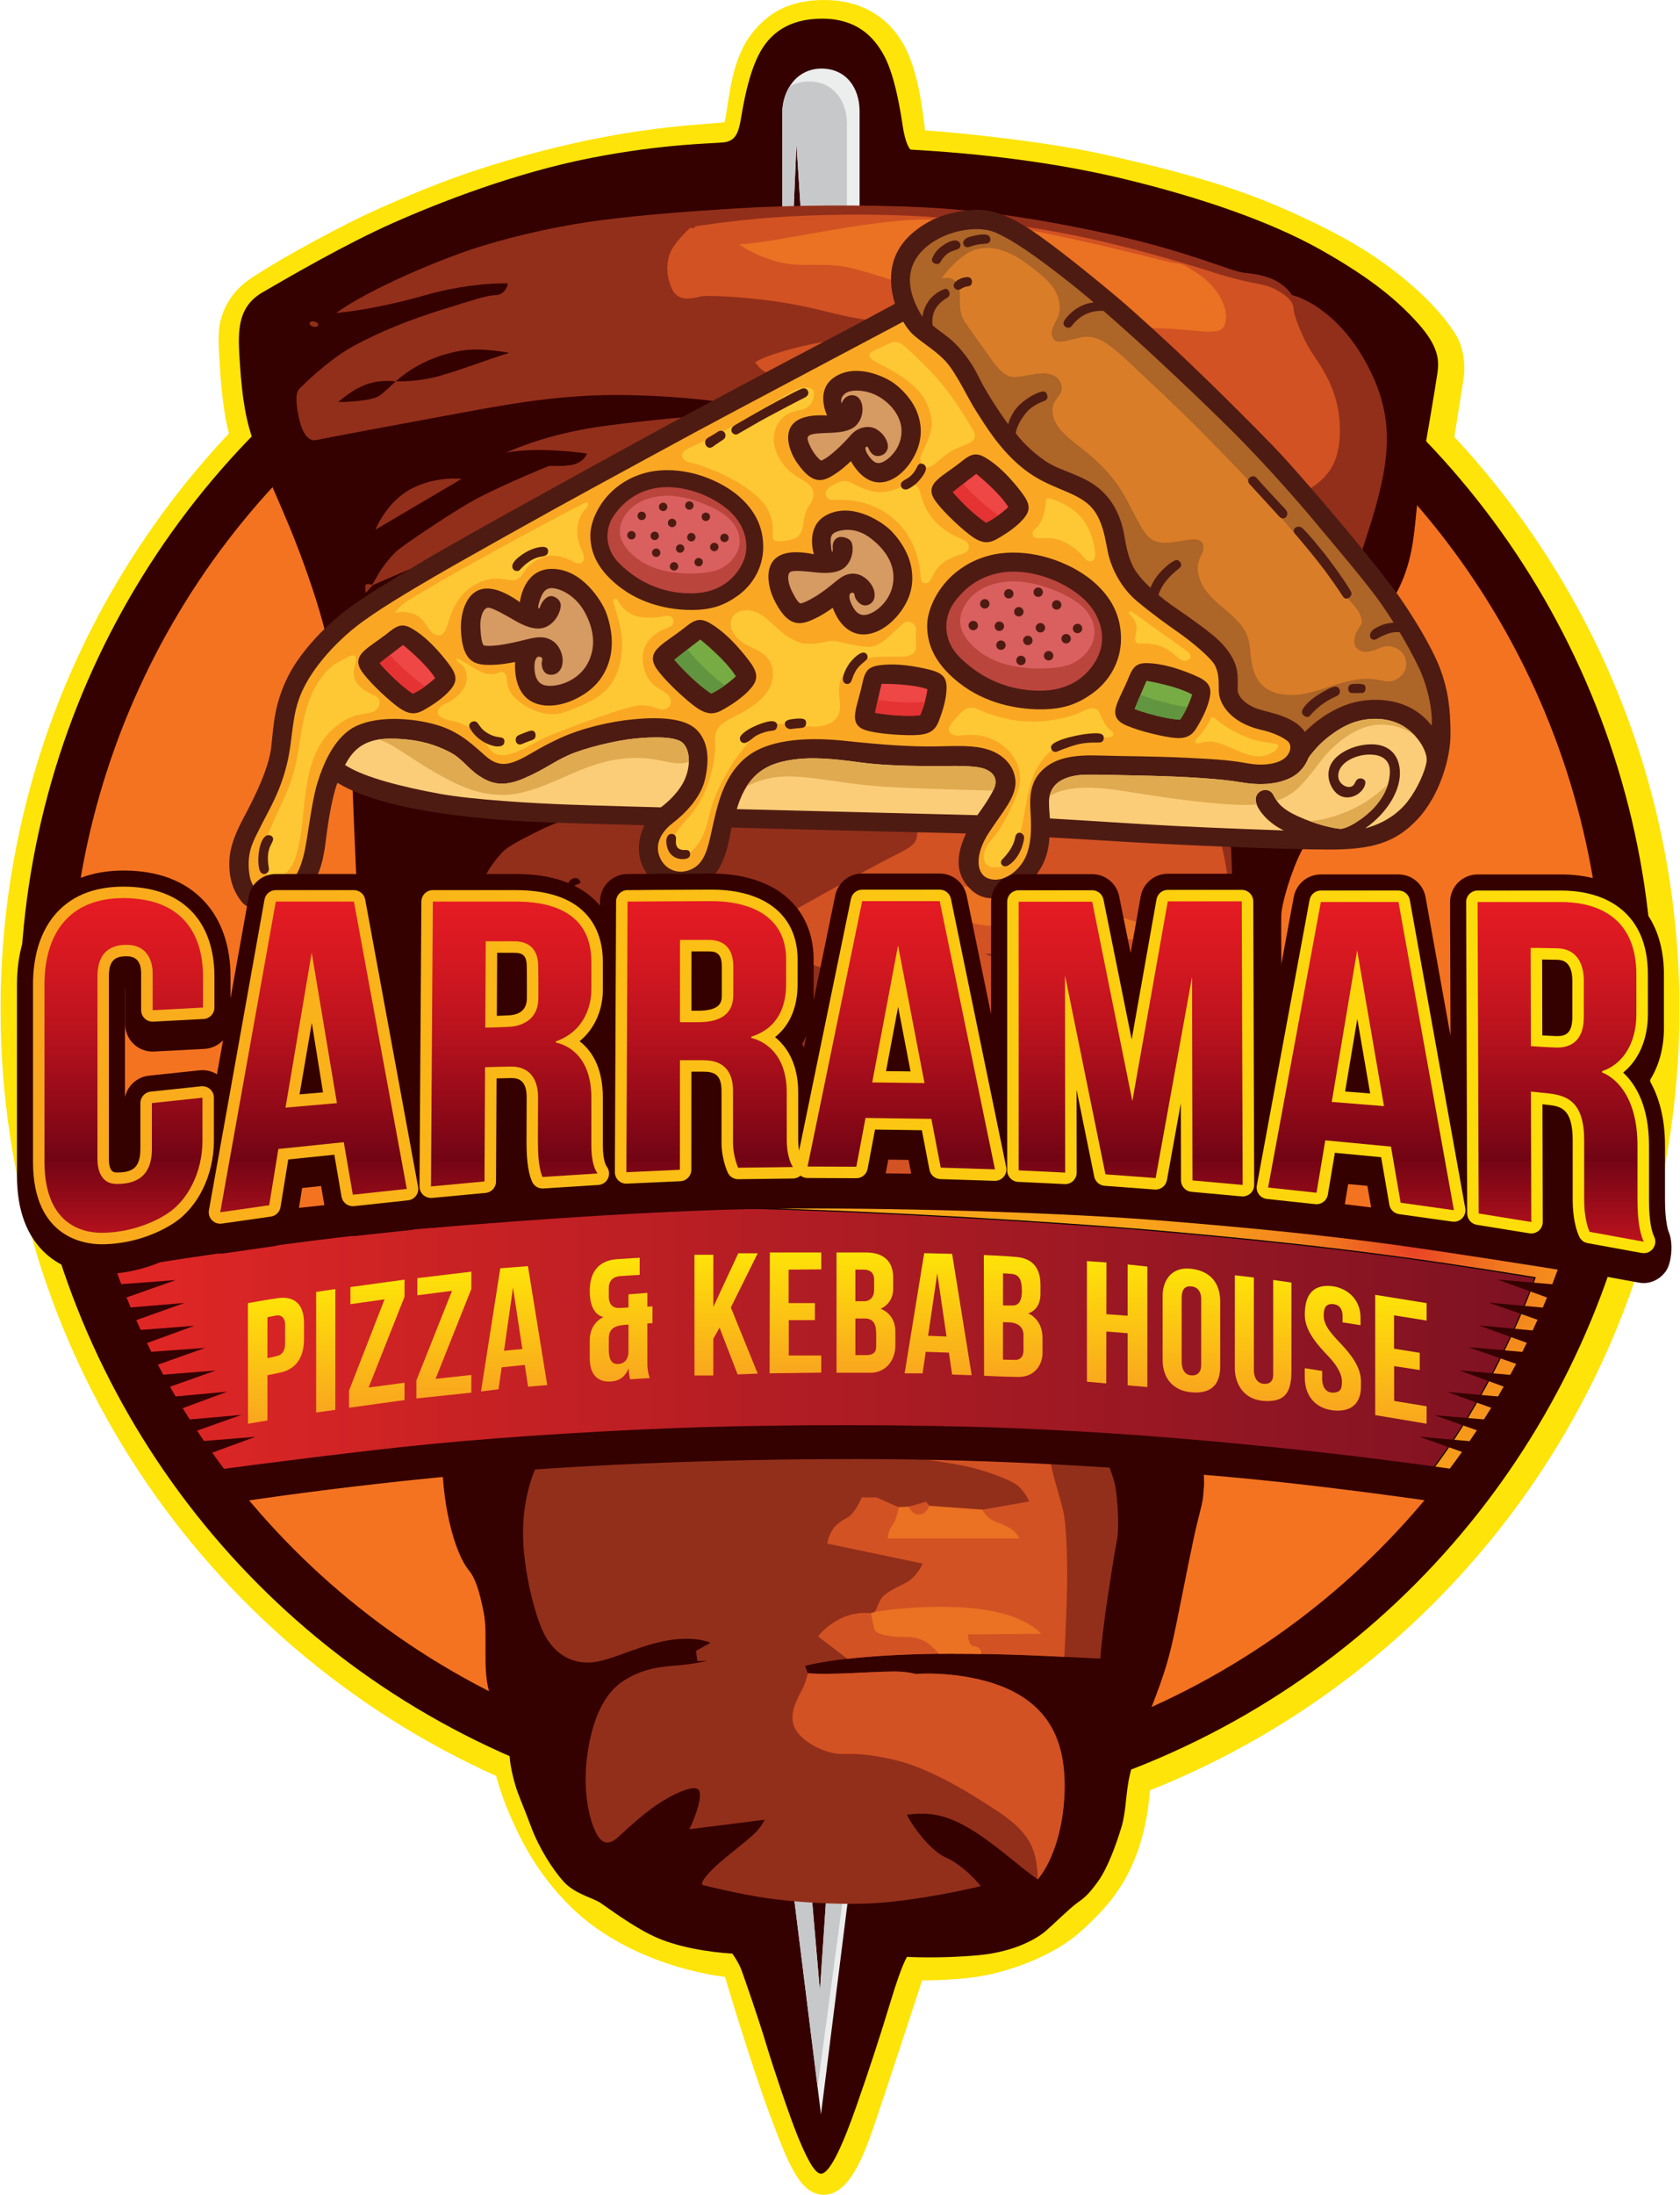 <?xml version="1.0" encoding="utf-8"?>
<!-- Generator: Adobe Illustrator 24.0.1, SVG Export Plug-In . SVG Version: 6.00 Build 0)  -->
<svg version="1.1" id="Layer_1" xmlns="http://www.w3.org/2000/svg" xmlns:xlink="http://www.w3.org/1999/xlink" x="0px" y="0px"
	 width="766px" height="1000px" viewBox="0 0 766 1000" enable-background="new 0 0 766 1000" xml:space="preserve">
<g>
	<path fill="#FEE408" d="M765.74,459.9c0-100.78-38.95-192.46-102.62-260.82c1.06-6.75,3.11-19.87,4.14-26.11
		c1.41-8.61-1.17-16.24-2.52-18.76c-1.35-2.52-7.63-12.98-22.67-25.62c-15.04-12.64-29.8-21.59-56.56-33.4s-55.49-18.85-82.12-24.82
		c-26.64-5.97-68.4-10.15-81.63-10.95c-1.11-8.61-2.83-27.07-10.09-39.68C404.41,7.14,391.98,0,375.93,0
		c-16.06,0-25.77,5.84-33.22,15.38c-7.44,9.53-9.41,22.82-10.46,29.1c-1.05,6.27-1.51,11.32-2.25,11.32
		c-21.5,1.57-46.14,3.6-81.57,12.64c-35.43,9.04-56.01,17.99-74.55,26.11s-45.3,23.25-51.95,27.5c-6.64,4.24-13.47,7.47-18.45,16.52
		c-4.98,9.04-3.88,16.7-3.23,28.33c0.58,10.46,2.06,23.37,4.16,30.56C39.84,265.97,0.26,358.31,0.26,459.9
		c0,155.5,92.74,289.34,225.92,349.24c1.89,6.5,4.01,13.39,9.72,25.33c5.8,12.14,14.3,25.01,26.24,36.14
		c11.93,11.13,27.31,19.07,42.26,24.05c14.95,4.98,26.14,6.03,26.14,6.03s12.4,41.55,20.42,62.68s13.38,36.63,24.73,36.63
		s17.99-17.72,22.24-29.8c4.24-12.09,22.51-67.91,22.51-67.91s16.33,0.18,28.97-2.31s31.19-9.13,43-19.65
		c11.81-10.52,20.3-20.48,26.02-36.08c4.32-11.78,5.54-23.51,5.87-28.54C665.74,759.49,765.74,621.37,765.74,459.9z"/>
	<circle fill="#340000" cx="381.46" cy="458.85" r="372.44"/>
	<circle fill="#F47321" cx="381.52" cy="458.85" r="349.71"/>
	<g>
		<path fill="#340000" d="M374.3,990.4c-3.04,0-7.1-8.49-10.8-17.62c-3.69-9.13-10.89-30.54-14.3-41.89
			c-3.41-11.35-9.69-29.34-11.07-33.13s-4.24-7.66-4.24-7.66c-11.07-0.65-25.47-3.04-35.71-7.84c-10.24-4.8-21.22-13.19-24.64-15.41
			c-3.41-2.21-11.53-3.97-16.61-9.6c-5.07-5.63-11.16-15.32-14.67-24.64s-4.15-10.52-6-15.41c-1.85-4.89-3.6-12.18-3.88-16.79
			c-0.46-3.14-6.37-19.38-9.41-29.9c-3.04-10.52-0.46-25.93-2.4-35.71c-1.94-9.78-3.78-15.69-6.83-19.38
			c-3.04-3.69-6.37-11.16-8.86-22.05c-2.49-10.89-2.8-19.13-3.04-21.35c-0.25-2.21-1.97-25.1-1.97-25.1s-36.05-216.62-37.43-247.44
			s-2.58-63.67-2.58-63.67s-9.32-39.52-12.64-51.95c-3.32-12.43-9.47-29.9-15.01-43.31c-5.54-13.41-11.32-25.84-15.75-37.03
			c-4.43-11.2-6.03-22.51-7.01-36.91s-1.97-26.33,10.33-33.46c12.3-7.14,37.89-22.02,59.55-31.62s55.98-22.88,89.93-29.53
			c33.96-6.64,55.61-6.52,60.78-7.14c5.17-0.62,6.64-4.06,7.75-10.58c1.11-6.52,3.32-19.81,8.12-29.28
			c4.8-9.47,13.41-16.49,28.91-16.49c15.5,0,23.5,7.87,28.42,17.1c4.92,9.23,7.5,25.96,8.37,31.86c0.86,5.91,2.46,9.84,3.57,10.7
			c31.13,1.72,65.7,5.66,98.55,13.66s65.08,18.82,88.46,31.99c23.38,13.16,35.43,23.5,44.54,33.71s9.47,16.49,8.73,22.02
			c-0.74,5.54-5.66,34.32-7.26,43.43s-1.85,15.62-2.71,23.38s-1.72,21.04-8.98,34.2c-7.26,13.16-37.89,107.4-42.88,116.81
			c-4.98,9.41-9.23,24.54-9.41,29.34c-0.18,4.8,0.18,42.63,0.18,42.63s-31.37,168.86-34.14,187.31s-0.86,24.61-1.35,31.13
			c-0.49,6.52-0.49,5.91-2.83,15.26s-6.03,28.79-9.47,45.64s-5.41,23.25-11.56,39.12c-6.15,15.87-7.75,21.78-9.84,30.63
			c-2.09,8.86-1.6,16.61-3.94,24.24c-2.34,7.63-6.15,18.45-10.83,24.85c-4.68,6.4-6.4,7.38-9.6,9.72
			c-3.2,2.34-10.83,9.84-14.15,12.67c-3.32,2.83-13.29,9.35-30.76,10.95c-17.47,1.6-32.36,0.74-32.36,0.74s-2.34,3.32-7.14,19.19
			c-4.8,15.87-10.33,32.85-15.87,48.6C385.03,975.18,378.7,990.4,374.3,990.4z"/>
		<g>
			<defs>
				<polygon id="SVGID_1_" points="377.33,855.52 388.23,852.77 374.33,963.37 361.41,859.53 369.54,857.48 373.84,907.14 				"/>
			</defs>
			<use xlink:href="#SVGID_1_"  overflow="visible" fill="#ECEDED"/>
			<clipPath id="SVGID_2_">
				<use xlink:href="#SVGID_1_"  overflow="visible"/>
			</clipPath>
			<polygon clip-path="url(#SVGID_2_)" fill="#C7C8CA" points="386.39,849.81 371.13,963.37 357.6,858.18 			"/>
		</g>
		<g>
			<defs>
				<path id="SVGID_3_" d="M356.68,51.55c0-10.52,6.64-20.3,17.9-20.3c11.26,0,17.35,8.86,17.35,19.38s0,49.33,0,49.33h-26.57
					l-2.21-34.35l-1.48,34.35h-4.98C356.68,99.96,356.68,62.07,356.68,51.55z"/>
			</defs>
			<use xlink:href="#SVGID_3_"  overflow="visible" fill="#ECEDED"/>
			<clipPath id="SVGID_4_">
				<use xlink:href="#SVGID_3_"  overflow="visible"/>
			</clipPath>
			<path clip-path="url(#SVGID_4_)" fill="#C7C8CA" d="M350.9,57.41c0-10.52,6.64-20.3,17.9-20.3c11.26,0,17.35,8.86,17.35,19.38
				s0,49.33,0,49.33h-26.57h-3.69h-4.98C350.9,105.83,350.9,67.93,350.9,57.41z"/>
		</g>
		<g>
			<defs>
				<path id="SVGID_5_" d="M256.1,566.6c3.69,16.61-8.3,93.75-12.09,102.79c-3.78,9.04-6,20.21-5.44,32.94
					c0.55,12.73,4.15,29.53,8.4,39.68c4.24,10.15,11.9,15.5,21.04,15.5c9.13,0,20.3-6.74,34.32-9.69
					c14.03-2.95,21.59,0.65,21.59,0.65l-6.55,3.69l0.55,4.61h4.43c0,0-6.83,1.57-14.49,2.12c-7.66,0.55-15.32,1.66-23.44,6.83
					c-8.12,5.17-13.84,15.69-16.42,32.29c-2.58,16.61,0.37,30.54,3.88,37.28c3.51,6.74,7.47,4.15,10.98,0.83
					c3.51-3.32,10.7-9.78,16.52-13.75c5.81-3.97,16.15-9.32,18.92-7.1c2.77,2.21-1.94,14.39-4.06,18.18l34.42-4.34
					c-2.77,5.35-5.07,6.92-16.7,16.33c-11.63,9.41-12.55,13.01-11.63,13.38c0.92,0.37,17.16,4.24,29.16,6s30.73,3.04,45.95,2.49
					c15.22-0.55,37.19-4.43,51.76-7.94c-3.41-4.34-10.12-10.55-15.9-13.01c-5.78-2.46-13.78-11.69-17.84-19.56
					c9.6-1.11,16.98-0.49,28.3,6.15s21.28,16.12,31.37,23.38c7.5-8.98,12.3-25.47,12.3-42.57c0-17.1-4.8-31.74-20.18-41.21
					c-15.38-9.47-37.65-10.58-47.73-9.84c0,0-3.81-1.14-9.72-1.14c-10.33,0-29.9,1.75-39.49,0.77l-1.23-3.32
					c12.55-3.32,38.63-5.54,66.19-5.54c27.56,0,44.78,1.11,68.4,2.21c0.25-3.81,1.6-16.36,3.2-26.7c1.6-10.33,3.08-20.79,4.31-26.7
					c1.23-5.91,0.49-17.59-0.49-24.11c-0.98-6.52-4.8-13.04-9.97-31.25c-5.17-18.21,5.91-46.63,9.35-56.99
					c3.44-10.37,53.76-179.28,53.76-187.59c0-8.3-1.35-32.85-1.35-32.85H267.3c0,0-16.12,6.27-20.3,8.37
					c-4.18,2.09-14.03,6.77-17.22,9.72c-3.2,2.95-13.41,15.38-10.33,22.98c0,0,39.16-5.87,39.75-8.2c0.6-2.32,4.71-3.63,5.49-0.2
					c-0.92,0.92-2.52,0.79-2.64,1.5s-6.03,40.67-5.66,41.5S256.1,566.6,256.1,566.6z"/>
			</defs>
			<use xlink:href="#SVGID_5_"  overflow="visible" fill="#922F1A"/>
			<clipPath id="SVGID_6_">
				<use xlink:href="#SVGID_5_"  overflow="visible"/>
			</clipPath>
			<path clip-path="url(#SVGID_6_)" fill="#D25223" d="M473.12,856.33c-0.12-14.39-4.23-21.79-18.42-31.19
				c-14.18-9.41-31.65-19.74-46.42-23.19c-14.76-3.44-19.62-2.71-25.25-2.83c-5.63-0.12-15.96-4.31-20.02-10.7
				c-4.06-6.4,0.25-13.9,2.46-18.09c2.21-4.18,2.83-8,2.83-8l18.11-6.55l-13.43-10.18c0,0,8.98-12.18,24.11-10.58
				c2.71,0.49,2.71-4.55,5.29-7.38s7.75-4.92,10.95-6.64s6.15-5.78,7.38-8.61l-43.55-9.1c1.6-8,5.78-9.84,9.35-11.93
				c3.57-2.09,6.4-9.1,6.4-9.1h6.77c8.61,3.94,11.69,5.04,11.69,5.04l10.83-3.08l3.57,4.18h19.07l24.48-4.31
				c0,0-2.58-5.91-6.77-8.24c-4.18-2.34-13.66-6.15-23.74-8.12c-10.09-1.97-26.33-4.18-26.33-4.18s65.45-4.55,66.43,1.97
				c0.98,6.52,4.18,15.87,5.78,22.51s1.97,21.28,1.85,33.83c-0.12,12.55-1.35,34.57-1.35,34.57s6.27,37.03,6.4,57.33
				c0.12,20.3-13.41,47.73-13.41,47.73L473.12,856.33z"/>
			<path clip-path="url(#SVGID_6_)" fill="#EB7123" d="M404.66,700.95c0.46-3.78,1.66-5.07,2.95-7.2c1.29-2.12,2.18-7.07,2.18-7.07
				l4.55-0.23c0,0,1.3,3.61,4.62,3.61s4.81-3.99,4.81-3.99l24.29,1.76c0,0,1.26,3.68,6.34,5.68c5.07,2,8.21,3.2,10.43,7.44H404.66z"
				/>
			<path clip-path="url(#SVGID_6_)" fill="#EB7123" d="M397.09,735.03c0,0,1.01,4.68,1.48,7.07c0.46,2.4,6.18,3.51,11.35,3.69
				c5.17,0.18,11.35-0.9,18.08,7.72c6.74,8.62,18.74,1.96,19.29,0.08c0.55-1.89-1.39-3.55-3.23-3.55c-1.85,0-2.77-3.23-2.68-5.35
				l33.31-0.28c0,0-6-8.12-26.39-11.07C427.91,730.38,400.5,733.49,397.09,735.03z"/>
			<path clip-path="url(#SVGID_6_)" fill="#D25223" d="M479.4,548.33l-86.92-6.83l-15.5-100.02c0,0-7.49-1.48-9.28-4.06
				c-1.79-2.58-22.37-13.22-4.15-23.49c18.22-10.28,38.91-21.53,46.05-25.04c7.14-3.51,9.08-5.54,8.53-10.8
				c-0.55-5.26-1.6-13.26-1.6-13.26h136.54l2.73,16.73c3.08,7.75,5.54,29.4,5.54,29.4l-38.83,25.85l-38.12,0.97l-30.73-3.32
				l-4.71,0.18l6.09,2.21L479.4,548.33z"/>
			<path clip-path="url(#SVGID_6_)" fill="#EB7123" d="M440.15,419.22c5.66,3.08,15.62,2.71,15.62,2.71l65.33,6.64l-1.6-8.12
				l-20.18-6.15c0,0-48.84-12.43-62.01-10.09C424.16,406.55,440.15,419.22,440.15,419.22z"/>
		</g>
		<g>
			<defs>
				<path id="SVGID_7_" d="M621.99,163.69c-9.84-17.35-23.5-26.82-32.97-29.28c-5.54-8.49-16.36-9.6-21.94-10.16
					c-5.58-0.57-25.4-9.68-59.26-17.15S447.1,95.75,420.8,94.45c-26.3-1.29-60.9-1.01-84.52,0.46c-23.62,1.48-42.59,2.94-61.08,5.26
					c-18.5,2.32-38.2,6.64-55.73,12c-17.53,5.35-50.93,19.38-66.25,30.45c13.1-1.2,28.42-4.61,41.71-8.4
					c13.29-3.78,27.77-5.35,36.63-5.07c-0.18,1.94-1.94,5.26-5.81,5.35c-3.88,0.09-9.23,1.94-24.36,6.64
					c-15.13,4.71-28.55,10.18-40.05,16.42c-11.5,6.24-23.53,18.18-24.82,19.56c-1.29,1.38-1.91,3.88-0.74,10.7
					c1.18,6.82,3.51,13.75,8.67,12.64c5.17-1.11,34.88-6.64,58.87-11.07c23.99-4.43,48.9-9.41,77.32-9.41s50.38,3.51,50.38,3.51
					L317,189.68c0,0-20.76,1.57-42.26,4.52c-21.5,2.95-37.19,8.95-43.92,12c15.59-2.86,36.82,0.46,36.82,0.46s-1.38,4.15-7.01,5.17
					c-5.63,1.01-9.13,0-10.8,0.65c-1.66,0.65-24.82,10.15-36.17,16.79c-11.35,6.64-27.77,17.9-31.5,20.76
					c-3.72,2.86-7.54,8.03-9.47,11.26s-2.77,5.35-3.51,5.07s-1.85-0.46-2.4,0.09c-0.55,0.55,0,3.69,0,3.69l3.14-3.51
					c0,0,8.58-3.78,15.78-6.83c7.2-3.04,12.09-2.86,12.09-2.86l413,34.69c0,0,6.4-29.03,10.09-40.35
					c3.69-11.32,8.98-26.7,10.83-41.46C633.55,195.06,631.83,181.04,621.99,163.69z M200.74,171.2
					c-10.24,2.97-20.34,2.57-20.34,2.57s-4.39,4.37-7.52,6.59c-3.14,2.21-14.86,2.95-18.64,2.77c8.21-6.92,15.23-10.5,26.16-9.36
					c9.09-8.08,20.16-12.42,29.94-13.99s21.78,1.01,21.78,1.01C222.79,163.66,210.98,168.23,200.74,171.2z"/>
			</defs>
			<use xlink:href="#SVGID_7_"  overflow="visible" fill="#922F1A"/>
			<clipPath id="SVGID_8_">
				<use xlink:href="#SVGID_7_"  overflow="visible"/>
			</clipPath>
			<path clip-path="url(#SVGID_8_)" fill="#D25223" d="M344.31,165.04c5.41-3.69,26.57-9.23,36.17-9.72s-1.85,12.79-1.85,12.79
				S353.05,178.7,344.31,165.04z"/>
			<path clip-path="url(#SVGID_8_)" fill="#D25223" d="M398.07,146.1c-15.26-1.85-22.02-4.92-38.02-7.75
				c-15.99-2.83-34.32-3.81-39.61-3.44c-2.83,0.37-10.7,3.57-13.9-2.95c-3.2-6.52-2.83-14.03,0-18.7c2.83-4.68,8-9.35,8-9.35h1.97
				l0.55-0.8c0,0,16.98-2.71,35.06-4c18.09-1.29,46.72-2.18,76.15,0c29.43,2.18,49.73,5.51,67.08,9.29
				c17.35,3.78,37.65,9.23,57.48,15.59c19.84,6.37,22.98,4.43,30.17,8.67c7.2,4.24,6.64,6.92,6.92,9.13
				c0.28,2.21,3.78,11.9,7.94,18.36c4.15,6.46,12.36,16.89,13.01,33.49c0.65,16.61-4.89,24.54-16.89,30.91
				C582,230.92,398.07,146.1,398.07,146.1z"/>
			<path clip-path="url(#SVGID_8_)" fill="#EB7123" d="M336.93,111.28c5.78,4.06,16.36,8.98,26.7,9.35
				c10.33,0.37,15.99-0.74,26.33,1.97c10.33,2.71,22.51,7.01,22.51,7.01s96.08,19.32,112.32,19.81c16.24,0.49,23.74,1.97,27.44,1.72
				c3.69-0.25,6.64-0.62,6.77-6.52c0.12-5.91-4.05-13.87-12.18-19.44c-8.13-5.57-8.14-5-10.95-5.29
				c-2.81-0.29-21.41-5.39-41.09-9.71s-44.17-10.1-71.73-10.22C395.49,99.84,350.34,111.28,336.93,111.28z"/>
		</g>
		
			<ellipse transform="matrix(0.219 -0.976 0.976 0.219 -32.458 254.974)" fill="#922F1A" cx="143.09" cy="147.77" rx="1.18" ry="2.03"/>
		<path fill="#922F1A" d="M171.21,241.32l39.25-23.13c0,0-11.93-1.48-23.25,4.68C175.89,229.02,171.21,241.32,171.21,241.32z"/>
	</g>
	<g>
		<path fill="#4E1B12" d="M656.56,304.49c-3.88-10.21-12.92-24.54-18.52-32.54c-5.6-8-18.33-23.68-24.79-31.37
			c-6.46-7.69-19.01-22.39-26.76-30.94c-7.75-8.55-21.22-21.78-27.25-27.8s-12.43-12.12-18.76-18.21
			c-6.34-6.09-22.51-20.91-30.2-27.44c-7.69-6.52-23.44-19.44-35.19-27.93s-19.32-11.63-26.27-12.49
			c-6.95-0.86-18.58,1.35-25.71,5.47c-7.14,4.12-12.79,9.41-15.38,16.79c-2.58,7.38-1.23,15.07,0,19.25
			c0.11,0.36,0.23,0.73,0.35,1.11c-4.99,2.71-19.18,10.39-36.09,19.25c-21.13,11.07-56.84,30.17-71.6,38.2
			c-14.76,8.03-43.55,23.9-59.05,32.48c-15.5,8.58-40.05,22.24-50.75,28.7c-10.7,6.46-24.27,14.58-32.39,20.67
			c-8.12,6.09-20.76,18.18-26.94,30.63c-6.18,12.46-6.46,21.68-7.57,31.83c-1.11,10.15-7.75,23.07-10.7,28.79
			c-2.95,5.72-7.94,14.03-8.4,22.98c-0.46,8.95,2.31,14.86,5.72,19.1c3.41,4.24,14.76,6.46,25.84-1.57
			c11.07-8.03,11.63-21.04,13.01-31.1c1.38-10.06,3.32-18.36,4.71-21.68c23.07,14.12,73.08,17.25,97.07,18.09
			c11.75,0.41,27.65,0.84,42.97,1.23c-2.01,3.73-3.24,8.94-2.25,14.36c1.23,6.77,7.5,16.06,18.33,15.32
			c10.83-0.74,16.36-5.78,19.56-13.47c2.72-6.54,3.17-11.25,4-15.16c0.33,0.01,0.66,0.02,0.98,0.03c18.27,0.55,73.08,1.94,95.41,2.4
			c3.32,0.07,6.84,0.17,10.52,0.29c-6,12.75-3.41,20.84,3.14,26.37c6.55,5.54,15.96,3.32,24.36-3.14
			c8.4-6.46,10.24-15.59,10.52-21.47c10.63,0.59,21.19,1.22,30.82,1.82c25.28,1.57,76.89,3.75,96.64,3.75s30.33-3.14,40.35-13.78
			s15.07-27.68,15.07-38.75C661.35,323.5,660.43,314.7,656.56,304.49z"/>
		<path fill="#FAA824" d="M411.81,146.56c0.93,1.58,1.96,3.09,3.06,4.39c3.26,3.88,10.83,7.9,15.99,13.35
			c5.17,5.44,10.24,16.89,14.3,23.16c4.06,6.27,10.89,17.9,21.96,26.48c11.07,8.58,21.87,9.5,29.16,15.87
			c7.29,6.37,7.75,18.18,9.41,24.08c1.66,5.91,5.63,14.12,12.83,20.12c7.2,6,13.84,10.7,19.1,14.39
			c5.26,3.69,14.86,11.44,16.52,15.13s1.48,6.46,1.57,11.26c0.09,4.8,3.35,10.48,10.33,14.39c2.31,1.29,5.44,2.58,9.6,3.51
			c4.15,0.92,9.04,2.95,11.44,4.98c2.4,2.03,1.2,6.27-2.21,8.4c-3.41,2.12-9.32,2.95-15.96,1.75s-12.09-1.85-28.14-2.58
			s-28.05-0.65-39.4-1.01s-20.12,0.83-26.2,6.74s-5.63,13.47-5.26,19.84c0.37,6.37,0.55,15.78-3.6,22.05
			c-4.15,6.27-10.89,9.5-16.15,7.2s-5.63-11.07,0.83-20.85s12.46-16.24,12-23.44c-0.46-7.2-6-12.27-12.64-14.3
			c-6.64-2.03-13.47-1.57-24.36-1.38c-10.89,0.18-24.82-0.83-40.14-2.49c-15.32-1.66-33.31-1.38-44.2,6.37
			c-10.89,7.75-14.12,21.04-16.33,30.82c-2.21,9.78-3.32,17.9-9.6,21.04s-12.73,0.46-15.04-5.63s1.29-11.53,6.09-15.22
			c4.8-3.69,12.64-11.07,14.67-19.84c2.03-8.77,1.75-17.25-3.97-22.79s-18.27-5.63-28.79-4.61c-10.52,1.01-23.44,3.97-33.77,8.77
			c-10.33,4.8-13.38,7.57-18.92,9.97c-5.54,2.4-9.5,2.31-14.39-1.85s-11.35-11.07-22.33-14.3c-10.98-3.23-26.39-4.24-36.45,0.28
			c-10.06,4.52-15.41,17.07-18.27,26.67s-4.24,25.56-6.27,33.13c-2.03,7.57-5.26,13.47-12.73,15.59s-11.44-1.01-12.09-9.87
			c-0.65-8.86,2.31-13.38,5.72-20.21c3.41-6.83,8.4-14.76,11.53-27.31s1.94-22.24,6.92-33.4s15.22-22.14,24.36-29.43
			c9.13-7.29,25.19-16.7,36.54-23.34s53.42-30.17,69.94-39.12s43-23.53,64.41-34.88C354.28,177.04,411.81,146.56,411.81,146.56z"/>
		<g>
			<defs>
				<path id="SVGID_9_" d="M646.78,303.88c-2.55-5.23-5.35-10.43-8.6-15.82c-0.98-0.07-2.45-0.09-3.81,0.21
					c-2.31,0.51-5.54,2.08-6.55,2.81c-1.01,0.74-3.04,0.46-3.14-1.25s0.78-2.95,4.38-4.61c2.44-1.13,5-1.44,6.4-1.53
					c-1.74-2.73-3.59-5.53-5.6-8.42c-7.14-10.27-22.82-28.42-30.14-37.28c-7.32-8.86-23.01-26.76-37.71-41.4
					c-14.7-14.64-35.12-33.83-46.07-43.61c-4.5-4.02-8.63-7.72-12.78-11.33c-4.2-0.29-10.11,0.94-14.54,6.91
					c-1.54,1.97-4.74-0.12-3.38-2.4c1.35-2.28,6.21-7.64,13.44-8.37c-4.52-3.85-9.23-7.71-14.61-11.87
					c-12.18-9.41-21.9-16.36-30.26-19.99c-8.37-3.63-23.74-0.74-32.42,7.44c-8.67,8.18-8.43,18.82-0.8,31
					c0.31-3.51,2.4-7.32,4.74-9.41c2.34-2.09,4-2.77,5.54-3.32s3.26,2.77,0.98,4.06c-2.28,1.29-7.57,4.8-6.64,12.43
					c0.43,0.8,4.78,3.63,7.74,6.09c2.96,2.46,8.74,8.18,13.36,17.65c4.61,9.47,13.35,21.41,13.35,21.41s1.35-5.35,5.41-9.04
					c4.06-3.69,8-5.35,9.84-5.78c1.85-0.43,2.4,0.74,2.65,1.85c0.25,1.11-0.31,2.03-1.78,2.52c-1.48,0.49-5.41,2.21-7.87,5.17
					c-2.46,2.95-4.24,6.34-4.8,9.29c1.6,2.46,6.89,8.3,13.66,12.86c6.77,4.55,16.61,6.03,24.3,12.36s10.52,15.38,11.5,21.16
					c0.98,5.78,2.15,12.55,6.21,17.9c1.59,2.09,3.63,4.24,5.76,6.25c0.58-1.5,1.76-3.99,3.96-6.5c3.51-4,6.4-5.71,7.57-6.09
					c1.17-0.37,2.28,0.86,2.46,1.84c0.18,0.98-0.43,1.54-1.91,2.71c-1.38,1.09-6.96,5.8-8.38,11.33c2.06,1.74,3.99,3.21,5.43,4.23
					c3.75,2.65,11.32,7.63,18.76,13.59c7.44,5.97,12,12.86,11.87,19.99c0,0,0.13,1.41,0,5.04c-0.13,3.63,4.06,7.44,9.78,9.23
					c5.72,1.78,15.93,3.2,20.91,10.27c3.57-3.75,11.5-10.21,20.98-13.04c9.47-2.83,26.57-3.14,36.79,10.21
					C653.36,325.04,651.27,313.11,646.78,303.88z M432.34,115.34c-2.15,1.35-3.75,4.37-3.75,4.37c-0.92,1.29-4.61,0.31-3.44-2.28
					s2.77-4.24,5.04-5.78s5.04-2.71,6.58-1.78s1.41,2.58,0.49,3.32C436.34,113.92,434.49,113.99,432.34,115.34z M442.49,130.1
					c-0.86,0.68-1.6-0.12-4.49,1.66c-1.9,1.17-4.31-1.11-2.58-3.14c1.72-2.03,5.97-3.01,7.07-1.97
					C443.6,127.7,443.35,129.43,442.49,130.1z M449.87,110.97c-1.91,0.31-3.69,0-7.75,1.48c-2.35,0.86-3.63-1.45-2.58-2.91
					c1.05-1.46,3.38-1.89,5.47-2.32c2.09-0.43,4.8-0.74,5.91,0.31C452.02,108.57,451.78,110.66,449.87,110.97z M583.29,235.41
					c-2.09-2.34-13.53-14.76-13.53-14.76c-2.28-2.65,1.66-4.74,3.08-3.01c1.41,1.72,10.95,12,13.29,14.46
					C588.46,234.55,585.38,237.75,583.29,235.41z M610.91,315.26c-0.12,1.05-0.55,1.54-2.4,2.34c-1.85,0.8-6.95,3.38-11.38,8.67
					c-1.01,1.21-4.68-0.55-3.14-3.14c1.54-2.58,4.31-4.86,7.26-6.71c2.95-1.85,5.6-3.32,7.32-3.57
					C610.3,312.61,611.04,314.21,610.91,315.26z M612.27,271.77c-1.48-2.46-8.12-11.81-11.2-15.81c-3.08-4-9.01-10.92-10.52-12.55
					c-2.21-2.4,1.35-4.49,3.2-2.86s7.44,8.09,12.24,14.42c4.8,6.34,8.18,11.44,9.97,14.52
					C617.16,271.57,613.74,274.23,612.27,271.77z M621,315.75c-2.03,0.06-4.74,0-4.74,0c-1.91-0.06-2.28-3.81,0.25-4.06
					s3.71-0.11,5.04,0.15C623.12,312.15,623.03,315.69,621,315.75z"/>
			</defs>
			<use xlink:href="#SVGID_9_"  overflow="visible" fill="#AD6528"/>
			<clipPath id="SVGID_10_">
				<use xlink:href="#SVGID_9_"  overflow="visible"/>
			</clipPath>
			<path clip-path="url(#SVGID_10_)" fill="#DA7D28" d="M622.64,309.26c-5.48,0.11-11.62,1.98-18.22,4.15s-12.04,3.88-19.24,3
				c-7.2-0.88-12.04-4.75-13.84-11.76c-1.8-7.01-0.69-10.43-3.09-15.96c-2.4-5.54-8.95-10.29-12.32-13.24
				c-3.37-2.95-7.57-6.92-9.13-12.32c-1.57-5.4-0.09-8.07,1.2-10.8c1.29-2.72,1.71-7.43-5.44-6.46c-7.15,0.97-12.87,2.74-17.49-0.13
				c-4.61-2.87-9.09-14.96-14.16-22.85c-5.07-7.89-11.58-13.98-19.75-20.21c-8.17-6.23-11.03-10.29-11.26-15.55s4.52-6.6,4.2-10.61
				c-0.32-4.01-3.55-6.27-8.12-6.41c-4.57-0.14-9.04,1.61-13.43,1.66c-4.38,0.05-7.61-3.83-11.4-9.23s-9.13-12.64-11.4-16.19
				s-2.08-7.06-2.08-11.44s-1.52-9.6-8.17-8.03c0.32-1.25,4.43-5.91,7.66-8.63c3.23-2.72,6.64-5.17,12.87-5.31
				c6.23-0.14,13.47,3.64,17.95,7.1c4.48,3.46,9.6,6.83,12.59,11.58c3,4.75,3.23,9.73,1.57,13.24c-1.66,3.51-3.97,6.87-1.66,9.78
				c2.31,2.91,9.78-1.11,14.9-1.2s9.92,2.72,18.87,11.12c8.95,8.4,21.68,20.25,31.56,30.17c9.87,9.92,21.64,21.91,28.7,29.94
				c7.06,8.03,12.64,14.78,16.51,19.25c3.87,4.48,18.88,23.63,23.58,28.81s5.49,6.61,6.09,9.01c0.6,2.4,0.09,2.45-1.57,5.12
				c-1.66,2.68-2.86,7.34,0.6,9.37s8.3-0.65,10.89-1.52c2.58-0.88,8.12,0.14,9.97,4.8c1.85,4.66-0.69,8.49-4.43,10.29
				C632.43,311.61,629.46,309.12,622.64,309.26z"/>
		</g>
		<g>
			<path fill="#FEC834" d="M136.03,386c-1.29,5.4-3.01,12-10.03,13.78c-7.01,1.78-7.2-11.07-3.2-20.98c4-9.9,9.04-18.52,11.5-28.36
				c2.46-9.84,2.52-17.53,5.6-28.05c3.08-10.52,9.1-17.72,13.29-20.05c4.18-2.34,6.58-3.75,7.69-3.75s2.03,1.05,0.98,4.31
				s-0.98,7.26,2.46,10.15c3.44,2.89,6.46,3.57,7.81,4.8s1.35,3.57-0.43,5.41c-1.78,1.85-4.92,1.6-8.98,2.58
				c-4.06,0.98-11.32,4.98-16.09,12.36s-6.3,15.75-7.41,23.81C138.12,370.07,137.87,378.25,136.03,386z"/>
			<path fill="#FEC834" d="M206.15,328.48c-3.25-0.62-6.27-1.78-6.52-3.75c-0.25-1.97,1.6-3.26,4.12-4.43
				c2.52-1.17,6.64-3.94,8.3-7.81c1.66-3.88,0.43-7.94-1.23-9.35s-2.4-1.72-2.4-1.72s-0.86-1.91,0.86-1.11
				c1.72,0.8,4.06,2.52,8.67,5.11s7.5,1.78,9.6,0.98c2.09-0.8,3.2,0.55,3.51,2.58c0.31,2.03-0.18,5.97,5.35,10.46
				c5.54,4.49,14.15,7.75,21.53,4.86c7.38-2.89,14.82-5.35,19.99-11.69c5.17-6.34,6.52-16.73,5.35-24.11
				c-1.17-7.38-3.75-13.84-3.75-14.64s1.66-1.72,2.15-0.31c0.49,1.41,3.38,5.78,8.61,7.2s10.4,0.43,12.98-0.06
				c2.58-0.49,4.12,0.8,3.75,2.65c-0.37,1.85-0.68,2.03-4.24,3.32s-7.81,4.86-9.23,9.41s0.06,11.26,3.38,14.89s7.75,4.18,8.73,7.5
				s-1.78,4.8-3.69,4.8c-1.91,0-4.61-1.91-9.23-1.91c-4.61,0-12.49,2.95-19.13,5.17c-6.64,2.21-18.52,6.77-23.74,8.92
				c-5.23,2.15-10.27,5.91-16.12,7.75c-5.84,1.85-8.67,0.92-11.2-3.01S214.82,330.14,206.15,328.48z"/>
			<path fill="#FEC834" d="M199.94,289.42c1.71,0.18,3.01-0.92,4.55-6.21c1.54-5.29,4.24-11.44,9.84-15.38s10.27-4.55,14.03-4.12
				s7.44,1.97,9.97-2.21c2.52-4.18,6.15-6.95,10.95-8.06s9.84,1.23,12,2.4c2.15,1.17,3.6,1.23,4.52-0.06s0.22-3.23-0.74-5.51
				c-0.95-2.28-2.34-5.41-1.72-10.43c0.62-5.01,3.51-7.94,4.28-8.77c0.77-0.83,0.77-2.4-0.52-2.09
				c-1.29,0.31-18.33,9.53-26.85,14.06s-27.19,14.86-33.09,18.21c-5.91,3.35-19.19,11.13-21.38,12.52s-5.01,4.31-5.35,4.86
				c-0.34,0.55-0.09,0.68,0.95,0.4s6.92-0.86,10.61,2.83C195.66,285.55,195.82,288.99,199.94,289.42z"/>
			<path fill="#FEC834" d="M313.22,204.63c3.6-1.66,12.64-6.14,19.33-9.6c6.69-3.46,25.05-14.86,29.94-17.25
				c4.89-2.4,8.44-1.06,8.58,1.01c0.14,2.08-0.27,5.11-3.46,7.1c-1.85,1.15-6.23,1.11-9.27,3.23c-3.04,2.12-5.58,6-5.58,11.12
				s3.46,11.4,7.8,14.86c4.34,3.46,8.44,4.71,9.83,7.8c1.38,3.09-0.23,5.86-1.48,7.43c-1.25,1.57-2.35,5.31-2.58,7.98
				c-0.23,2.68-1.06,4.84-2.86,6.37c-1.8,1.52-7.61,2.03-9.27,1.89c-1.66-0.14-1.98-1.06-1.85-3.18c0.14-2.12,0.28-6.78-2.58-11.81
				c-2.86-5.03-9.87-10.06-16.56-13.66c-6.69-3.6-15.46-6.6-19.15-7.38S310.09,206.07,313.22,204.63z"/>
			<path fill="#FEC834" d="M406.13,156.23c2.35-1.11,4.52,0.14,5.91,1.2c1.38,1.06,8.17,7.34,13.1,12.69
				c4.94,5.35,8.67,10.24,12.5,16.15c3.83,5.91,5.17,8.21,6.23,10.06s0.69,4.11-1.52,5.31s-7.57,2.77-11.16,5.58
				c-3.6,2.81-5.17,4.66-7.38,5.58c-2.21,0.92-5.31-2.03-3.74-5.58s4.43-8.95,4.75-13.06c0.32-4.11-1.48-11.35-6.37-16.47
				c-4.89-5.12-9.87-7.84-13.84-10.01c-3.97-2.17-7.43-3.64-8.07-5.12c-0.65-1.48,0.65-2.21,2.03-2.86S406.13,156.23,406.13,156.23z
				"/>
			<path fill="#FEC834" d="M476.81,229.12c0-1.94,0.42-2.31,1.89-1.98c1.48,0.32,9.27,2.81,14.21,8.54
				c4.94,5.72,6.6,14.44,6.41,17.39c-0.18,2.95-3.04,3.6-4.94,1.11c-1.89-2.49-6.74-6.87-12.23-8.44s-10.7,0.92-11.26-2.21
				c-0.46-2.58,2.4-2.26,4.2-6.87C476.9,232.03,476.81,229.12,476.81,229.12z"/>
			<path fill="#FEC834" d="M514.92,279.73c-0.62-0.53,0.28-1.8,1.38-0.92c1.11,0.88,15.13,10.98,18.36,13.19
				c3.23,2.21,6.04,4.29,7.24,5.31c1.2,1.01,1.52,2.85-0.78,3.6c-1.71,0.55-3.18-0.42-4.8-1.89c-1.61-1.48-4.84-4.2-9.04-5.21
				c-4.2-1.01-7.2-0.46-8.17-0.6c-0.97-0.14-2.03-1.31-1.38-3.42S519.12,283.33,514.92,279.73z"/>
			<path fill="#FEC834" d="M551.83,327.81c0.8-1.64,1.66-0.88,3.09,0.32s6,4.71,13.1,7.66s13.61,2.54,14.53,3.51
				c0.92,0.97-1.15,3.64-5.49,4.89c-4.34,1.25-8.58-0.32-14.44-2.91c-5.86-2.58-8.49-3.46-11.12-3.41c-2.63,0.05-4.2,0.65-5.17,0.88
				s-2.03-0.92-0.55-2.35C547.26,334.96,549.98,331.59,551.83,327.81z"/>
			<path fill="#FEC834" d="M493.84,324.02c2.45-1.23,4.2-1.61,5.81-1.01c1.61,0.6,2.12,3.14,3.37,5.44
				c1.25,2.31,2.58,3.92,3.92,4.75c1.34,0.83,0.46,2.63-0.88,2.68c-1.34,0.05-10.61,0.78-17.3,2.26c-6.69,1.48-9.78,3.28-13.66,8.35
				c-3.88,5.07-5.35,10.15-6.78,17.3c-1.43,7.15-1.89,11.63-3.6,17.25c-1.71,5.63-4.71,11.72-7.34,13.29s-8.26,1.43-8.77-3.09
				c-0.51-4.52,2.58-7.38,5.03-10.52c2.45-3.14,5.31-7.7,8.26-14.67c2.95-6.97,4.24-10.29,2.31-16.84
				c-1.94-6.55-7.89-10.98-13.1-12.96s-10.33-1.48-13.29-1.15c-2.95,0.32-4.8-0.65-5.12-2.45s1.94-4.06,3.32-5.58
				c1.38-1.52,3.6-4.61,6.78-4.57c3.18,0.05,3.14,1.2,9.6,3.23c6.46,2.03,11.49,3,18.82,3.04
				C478.57,328.82,488.07,326.93,493.84,324.02z"/>
			<path fill="#FEC834" d="M383.03,227.66c-2.31-0.01-5.32,0.86-6.37-1.72c-1.05-2.58,2.09-4.49,4.74-5.78
				c2.65-1.29,4.86-1.29,7.14,0c2.28,1.29,7.57,4,12.67,4.06c5.11,0.06,9.9-2.4,10.95-3.14c1.05-0.74,3.32-1.29,5.54,0.18
				c2.21,1.48,1.66,4.61,4.06,9.53s5.6,8.43,10.33,11.56s9.04,3.44,9.6,6.34c0.55,2.89-2.71,3.63-5.66,4.61s-7.38,3.01-9.78,7.38
				c-2.4,4.37-2.71,5.35-4.68,4.98s-1.78-2.58-2.03-5.6c-0.25-3.01-1.97-12.12-7.87-19.38
				C405.76,233.45,396.11,227.72,383.03,227.66z"/>
			<path fill="#FEC834" d="M366.93,293.28c-0.46-0.01-0.92-0.07-1.36-0.21c-9.5-2.91-13.41-10.27-19.5-13.52
				c-6.23-3.32-13.47-0.92-12.83,5.31c0.65,6.23,7.24,8.95,9.37,10.06s9.83,3.55,9.83,12.04c0,8.49-7.15,13.38-11.76,16.33
				c-4.61,2.95-11.12,5.17-13.24,8.4c-2.12,3.23-1.2,5.35-1.34,9.5c-0.14,4.15-1.66,13.15-5.21,20.58s-6.14,9.55-10.75,15.13
				c-4.61,5.58-4.29,10.33-3.18,11.44s5.26,2.31,8.07-0.23c2.81-2.54,5.35-6,6.92-11.3s2.31-10.61,6-18.13
				c3.69-7.52,7.2-12.87,9.64-15.92c2.45-3.04,7.43-9.73,11.35-11.72s12.5-1.1,15.27-0.64c2.77,0.46,10.52,1.71,15.18-1.38
				s3.6-8.3,3.32-11.35c-0.28-3.04-0.46-6.27,1.8-10.33c2.26-4.06,9.09-7.43,13.61-7.89c4.52-0.46,10.52-0.14,14.03-0.28
				s5.49-2.12,5.49-4.24s-0.09-5.86,0-8.12c0.09-2.26-2.4-3.64-3.69-3.6c-3.51,0-10.43,11.49-17.62,11.49
				c-6.27,0-13.43-2.63-16.61-2.63c-3.18,0-5.91,1.24-9.5,1.25C368.48,293.3,367.49,293.29,366.93,293.28z"/>
		</g>
		<g>
			<path fill="#4E1B12" d="M164.57,305.29c-2.09-3.42-1.38-6.14,1.52-8.81c2.91-2.68,6.6-4.75,11.49-8.67c4.89-3.92,7.24-3.6,12.5,0
				s10.2,9.04,14.21,14.26c4.01,5.21,4.48,8.12,1.2,12.04c-3.28,3.92-8.26,7.15-12.36,9.46c-4.11,2.31-7.38,1.94-12.64-2.17
				S167.2,309.58,164.57,305.29z"/>
			<g>
				<defs>
					<path id="SVGID_11_" d="M183.76,293.85c-4.74,3.57-10.66,8.3-10.66,8.3s7.21,8.61,15.15,13.9c5.23-2.4,10.15-7.07,10.15-7.07
						C194.28,302.22,183.76,293.85,183.76,293.85z"/>
				</defs>
				<use xlink:href="#SVGID_11_"  overflow="visible" fill="#EF4646"/>
				<clipPath id="SVGID_12_">
					<use xlink:href="#SVGID_11_"  overflow="visible"/>
				</clipPath>
				<path clip-path="url(#SVGID_12_)" fill="#E43332" d="M177.12,297.54c5.66,6.95,15.32,14.58,18.88,16.61
					c3.57,2.03-10.25,6.46-10.25,6.46l-16.02-18.02L177.12,297.54z"/>
			</g>
		</g>
		<g>
			<path fill="#4E1B12" d="M425.91,227.35c-2.09-3.42-1.38-6.14,1.52-8.81c2.91-2.68,6.6-4.75,11.49-8.67s7.24-3.6,12.5,0
				c5.26,3.6,10.2,9.04,14.21,14.26c4.01,5.21,4.48,8.12,1.2,12.04c-3.28,3.92-8.26,7.15-12.36,9.46
				c-4.11,2.31-7.38,1.94-12.64-2.17C436.57,239.34,428.54,231.64,425.91,227.35z"/>
			<g>
				<defs>
					<path id="SVGID_13_" d="M445.11,215.91c-4.74,3.57-10.66,8.3-10.66,8.3s7.21,8.61,15.15,13.9c5.23-2.4,10.15-7.07,10.15-7.07
						C455.62,224.27,445.11,215.91,445.11,215.91z"/>
				</defs>
				<use xlink:href="#SVGID_13_"  overflow="visible" fill="#EF4646"/>
				<clipPath id="SVGID_14_">
					<use xlink:href="#SVGID_13_"  overflow="visible"/>
				</clipPath>
				<path clip-path="url(#SVGID_14_)" fill="#E43332" d="M438.46,219.6c5.66,6.95,15.32,14.58,18.88,16.61
					c3.57,2.03-10.25,6.46-10.25,6.46l-16.02-18.02L438.46,219.6z"/>
			</g>
		</g>
		<g>
			<path fill="#4E1B12" d="M394.35,332.58c-3.78-1.32-4.96-3.87-4.41-7.78c0.55-3.91,2.09-7.86,3.39-13.99
				c1.3-6.13,3.32-7.37,9.67-7.92s13.62,0.53,20.03,2.02c6.41,1.49,8.61,3.45,8.56,8.56c-0.05,5.11-1.86,10.77-3.57,15.15
				s-4.48,6.18-11.15,6.33C410.2,335.11,399.1,334.24,394.35,332.58z"/>
			<g>
				<defs>
					<path id="SVGID_15_" d="M401.95,311.57c-1.4,5.76-2.98,13.18-2.98,13.18s11.04,2.09,20.53,1.15c2.52-5.17,3.37-11.9,3.37-11.9
						C415.39,311.38,401.95,311.57,401.95,311.57z"/>
				</defs>
				<use xlink:href="#SVGID_15_"  overflow="visible" fill="#EF4646"/>
				<clipPath id="SVGID_16_">
					<use xlink:href="#SVGID_15_"  overflow="visible"/>
				</clipPath>
				<path clip-path="url(#SVGID_16_)" fill="#E43332" d="M399.15,318.64c8.78,1.79,21.09,1.57,25.13,0.88
					c4.05-0.69-3.84,11.49-3.84,11.49l-23.81-3.79L399.15,318.64z"/>
			</g>
		</g>
		<g>
			<path fill="#4E1B12" d="M298.97,304.05c-2.23-3.63-1.47-6.53,1.62-9.37c3.09-2.85,7.02-5.05,12.22-9.22c5.2-4.17,7.7-3.83,13.3,0
				c5.59,3.83,10.84,9.62,15.11,15.16c4.27,5.54,4.76,8.64,1.28,12.81c-3.48,4.17-8.78,7.61-13.15,10.06
				c-4.37,2.45-7.85,2.06-13.44-2.31C310.31,316.81,301.77,308.61,298.97,304.05z"/>
			<g>
				<defs>
					<path id="SVGID_17_" d="M319.3,291.38c-5.25,3.96-11.82,9.21-11.82,9.21s8,9.55,16.79,15.41c5.8-2.66,11.25-7.84,11.25-7.84
						C330.96,300.65,319.3,291.38,319.3,291.38z"/>
				</defs>
				<use xlink:href="#SVGID_17_"  overflow="visible" fill="#77AC45"/>
				<clipPath id="SVGID_18_">
					<use xlink:href="#SVGID_17_"  overflow="visible"/>
				</clipPath>
				<path clip-path="url(#SVGID_18_)" fill="#629540" d="M312.58,294.78c5.98,7.94,16.36,16.79,20.22,19.19
					c3.87,2.4-11.63,6.72-11.63,6.72l-16.99-20.64L312.58,294.78z"/>
			</g>
		</g>
		<g>
			<path fill="#4E1B12" d="M511.99,329.75c-3.46-1.94-4.17-4.64-2.95-8.36c1.22-3.72,3.4-7.3,5.73-13.06s4.52-6.62,10.81-6.05
				s13.19,2.88,19.19,5.45c5.99,2.56,7.8,4.85,6.87,9.83c-0.93,4.98-3.68,10.18-6.11,14.16c-2.43,3.98-5.44,5.25-11.98,4.24
				C527.02,334.96,516.35,332.19,511.99,329.75z"/>
			<g>
				<defs>
					<path id="SVGID_19_" d="M522.75,310.2c-2.47,5.6-5.42,12.86-5.42,12.86s10.85,4.12,20.67,4.88c3.5-4.8,5.58-11.5,5.58-11.5
						C536.45,312.43,522.75,310.2,522.75,310.2z"/>
				</defs>
				<use xlink:href="#SVGID_19_"  overflow="visible" fill="#77AC45"/>
				<clipPath id="SVGID_20_">
					<use xlink:href="#SVGID_19_"  overflow="visible"/>
				</clipPath>
				<path clip-path="url(#SVGID_20_)" fill="#629540" d="M518.84,316.03c8.47,3.73,20.94,6.21,25.17,6.4
					c4.24,0.19-6.39,10.76-6.39,10.76l-23.2-9.05L518.84,316.03z"/>
			</g>
		</g>
		<g>
			<path fill="#4E1B12" d="M276.22,278.72c-1.85-4.66-10.66-19.53-24.54-19.53c-11.31,0-14.05,11.06-14.68,15.16
				c-4.12-2.96-9.77-6.2-14.89-6.2c-9.46,0-12.27,11.31-11.95,18.82c0.61,14.45,6.03,15.92,12.79,15.98
				c4.89,0.04,9.64-0.84,11.91-1.34c-0.22,4.24,0.19,11.41,4.73,15.95c5.17,5.17,14.62,5.12,23.48,0.6
				c8.86-4.52,13.38-11.07,15.18-18.87C280.05,291.5,278.06,283.38,276.22,278.72z"/>
			<path fill="#D69A63" d="M246.2,276.58c-0.5,1.48-1.29,0.6-0.31-2.35s2.15-6.27,5.6-6.27s10.83,3.01,15.19,11.07
				c4.37,8.06,5.17,16.3,1.05,23.62c-4.12,7.32-12.79,10.33-18.27,9.78c-5.47-0.55-5.72-6.15-5.78-8.49
				c-0.06-2.34,0.62-4.74,1.97-4.74c1.35,0,1.91,0.74,1.48,1.97c-0.43,1.23-0.12,6.27,4.06,6.27s5.97-4.12,5.17-8.37
				c-0.8-4.24-3.94-8.73-10.15-8.73c-3.38,0-8.18,1.72-14.76,2.95s-9.53,1.05-10.58,0.86c-1.05-0.18-1.6-3.57-1.85-8.3
				c-0.25-4.74,1.41-8.92,3.51-8.98c2.09-0.06,8.3,3.63,12.3,5.91c4,2.28,9.35,4.8,13.9,2.95c4.55-1.85,6.89-7.01,6.95-9.78
				c0.06-2.77-2.83-4.37-4.43-4.37C249.64,271.58,247.3,273.33,246.2,276.58z"/>
		</g>
		<g>
			<path fill="#4E1B12" d="M406.04,241.58c-3.31-3.27-16.36-12.61-28.17-7.41c-9.61,4.23-7.81,14.65-6.8,18.37
				c-4.61-0.98-10.62-1.61-14.98,0.31c-8.04,3.54-6.19,14.2-3.11,20.47c5.93,12.05,11.31,11.69,17.08,9.21
				c4.17-1.79,7.88-4.32,9.62-5.59c1.4,3.69,4.2,9.21,9.76,11.37c6.32,2.46,14.35-1.12,20.18-8.28c5.84-7.16,7.23-14.42,5.84-21.72
				C414.07,251.01,409.35,244.85,406.04,241.58z"/>
			<path fill="#D69A63" d="M379.69,249.99c0.12,1.44-0.42,2.51-0.69-0.37s-0.96-5.87,1.97-7.15c2.93-1.29,9.39-2.37,16.12,2.85
				s10.98,11.8,10.21,19.56c-0.76,7.76-6.58,13.43-11.44,15.01c-4.86,1.58-6.82-2.96-7.75-4.92c-0.93-1.96-1.25-4.26-0.1-4.76
				c1.15-0.51,1.6,0.14,1.7,1.35c0.09,1.21,2.78,5.54,6.34,3.97s3.37-6.04,1.11-9.35c-2.27-3.31-6.71-6.32-12-4
				c-2.88,1.27-5.68,4.41-10.81,7.92s-8.1,4.58-9.06,4.81c-0.96,0.23-2.2-1.54-4.18-5.47c-1.98-3.93-2.37-8.08-0.62-8.92
				c1.75-0.83,7.56-0.14,11.81,0.3s10.17,0.51,13.35-2.76s3.63-8.45,2.65-10.83c-0.98-2.38-4.79-2.96-6.15-2.36
				C380.78,245.46,379.42,246.82,379.69,249.99z"/>
		</g>
		<g>
			<path fill="#4E1B12" d="M407.6,174.61c-3.47-2.55-16.65-9.34-26.75-3.01c-8.22,5.16-5.18,14.44-3.76,17.71
				c-4.34-0.28-9.93-0.05-13.65,2.29c-6.88,4.31-3.76,13.82-0.11,19.13c7.03,10.23,11.64,8.83,16.59,5.78
				c3.57-2.19,6.63-5.01,8.05-6.4c1.78,3.18,5.34,8.21,10.71,9.44c6.11,1.4,12.97-2.94,17.35-10.27s4.68-14.15,2.43-20.64
				C416.21,182.15,411.07,177.15,407.6,174.61z"/>
			<path fill="#D69A63" d="M383.74,183.8c-0.74-1.97,0.49-4.37,3.08-5.29s8.06-0.92,13.35,1.91c5.29,2.83,10.89,8.86,10.89,15.99
				s-4.74,12-7.94,13.78c-3.2,1.78-4.89,0.31-6.75-2.09c-1.86-2.4-1.92-4-1.67-4.31s0.92-0.55,1.35,0.55
				c0.43,1.11,1.66,3.44,4.18,3.44s4.61-1.85,4.61-4.49s-2.28-6.09-5.35-7.81c-3.08-1.72-8.12-1.23-11.63,2.83
				c-3.51,4.06-9.84,10.27-13.47,11.56c-3.01-2.09-5.78-7.44-6.15-9.78c-0.37-2.34,3.14-2.58,7.38-2.77
				c4.24-0.18,11.63,0,15.01-3.81s3.2-9.29,1.17-11.87C389.77,179.07,385.22,179.56,383.74,183.8z"/>
		</g>
		<g>
			<path fill="#4E1B12" d="M462.23,251.78c14.58,0,28.42,6.46,36.26,13.19c7.84,6.74,12.64,15.13,12.64,26.02
				c0,10.89-5.81,19.65-12.64,24.64c-6.83,4.98-13.29,7.57-23.99,7.57c-10.7,0-25.28-2.58-37.46-12.27
				c-12.18-9.69-14.3-18.92-14.3-25.93c0-7.01,4.61-18.36,15.22-25.84C448.58,251.68,459.28,251.78,462.23,251.78z"/>
			<path fill="#BA453D" d="M462.14,260.45c8.77,0,21.04,3.32,30.63,11.26c9.6,7.94,11.16,18.45,8.67,25.37
				c-2.49,6.92-10.06,17.62-27.22,17.62c-17.16,0-29.07-7.75-36.63-15.22c-7.57-7.47-7.66-17.62-2.77-24.64
				S448.39,260.45,462.14,260.45z"/>
			<path fill="#D9605F" d="M462.51,264.88c8.49,0,19.28,3.88,26.02,7.84s10.52,9.32,10.52,15.5s-5.26,12.73-12.18,14.86
				c-6.92,2.12-21.68,2.31-31.65-1.48c-9.97-3.78-17.44-11.53-17.44-18.55C437.78,276.04,444.7,264.88,462.51,264.88z"/>
			<g>
				<path fill="#4E1B12" d="M459.96,268.38c-1.19,0-2.15,0.96-2.15,2.15s0.96,2.15,2.15,2.15s2.15-0.96,2.15-2.15
					S461.15,268.38,459.96,268.38z"/>
				<path fill="#4E1B12" d="M475.52,269.83c0-1.19-0.96-2.15-2.15-2.15s-2.15,0.96-2.15,2.15s0.96,2.15,2.15,2.15
					S475.52,271.02,475.52,269.83z"/>
				<path fill="#4E1B12" d="M449.01,272.97c-1.19,0-2.15,0.96-2.15,2.15c0,1.19,0.96,2.15,2.15,2.15c1.19,0,2.15-0.96,2.15-2.15
					C451.16,273.93,450.2,272.97,449.01,272.97z"/>
				<path fill="#4E1B12" d="M443.76,282.87c-1.19,0-2.15,0.96-2.15,2.15s0.96,2.15,2.15,2.15s2.15-0.96,2.15-2.15
					S444.95,282.87,443.76,282.87z"/>
				<path fill="#4E1B12" d="M457.8,285.33c0-1.19-0.96-2.15-2.15-2.15c-1.19,0-2.15,0.96-2.15,2.15s0.96,2.15,2.15,2.15
					C456.84,287.48,457.8,286.52,457.8,285.33z"/>
				<path fill="#4E1B12" d="M456.39,291.81c-1.19,0-2.15,0.96-2.15,2.15s0.96,2.15,2.15,2.15s2.15-0.96,2.15-2.15
					S457.58,291.81,456.39,291.81z"/>
				<path fill="#4E1B12" d="M465.52,298.77c-1.19,0-2.15,0.96-2.15,2.15s0.96,2.15,2.15,2.15s2.15-0.96,2.15-2.15
					S466.71,298.77,465.52,298.77z"/>
				<path fill="#4E1B12" d="M478.12,296.62c-1.19,0-2.15,0.96-2.15,2.15s0.96,2.15,2.15,2.15s2.15-0.96,2.15-2.15
					S479.31,296.62,478.12,296.62z"/>
				<path fill="#4E1B12" d="M486.1,288.87c-1.19,0-2.15,0.96-2.15,2.15s0.96,2.15,2.15,2.15c1.19,0,2.15-0.96,2.15-2.15
					S487.29,288.87,486.1,288.87z"/>
				<path fill="#4E1B12" d="M491.31,284.21c-1.19,0-2.15,0.96-2.15,2.15s0.96,2.15,2.15,2.15s2.15-0.96,2.15-2.15
					S492.5,284.21,491.31,284.21z"/>
				<path fill="#4E1B12" d="M481.8,273.46c-1.19,0-2.15,0.96-2.15,2.15c0,1.19,0.96,2.15,2.15,2.15c1.19,0,2.15-0.96,2.15-2.15
					C483.95,274.42,482.98,273.46,481.8,273.46z"/>
				<path fill="#4E1B12" d="M466.69,278.73c0-1.19-0.96-2.15-2.15-2.15c-1.19,0-2.15,0.96-2.15,2.15s0.96,2.15,2.15,2.15
					C465.73,280.89,466.69,279.92,466.69,278.73z"/>
				<path fill="#4E1B12" d="M474.37,283.87c-1.19,0-2.15,0.96-2.15,2.15c0,1.19,0.96,2.15,2.15,2.15s2.15-0.96,2.15-2.15
					C476.52,284.83,475.56,283.87,474.37,283.87z"/>
				<path fill="#4E1B12" d="M468.65,289.65c-1.19,0-2.15,0.96-2.15,2.15s0.96,2.15,2.15,2.15c1.19,0,2.15-0.96,2.15-2.15
					S469.84,289.65,468.65,289.65z"/>
			</g>
		</g>
		<g>
			<path fill="#4E1B12" d="M304.39,214.22c13,0,25.34,5.76,32.34,11.77c6.99,6.01,11.27,13.49,11.27,23.2
				c0,9.71-5.18,17.53-11.27,21.97c-6.09,4.44-11.85,6.75-21.39,6.75c-9.55,0-22.55-2.3-33.41-10.94
				c-10.86-8.64-12.75-16.87-12.75-23.12c0-6.25,4.11-16.37,13.58-23.04C292.21,214.14,301.76,214.22,304.39,214.22z"/>
			<path fill="#BA453D" d="M304.31,221.95c7.82,0,18.76,2.96,27.32,10.04c8.56,7.08,9.96,16.46,7.73,22.63
				c-2.22,6.17-8.97,15.72-24.27,15.72s-25.92-6.91-32.67-13.58c-6.75-6.67-6.83-15.72-2.47-21.97
				C284.31,228.54,292.05,221.95,304.31,221.95z"/>
			<path fill="#D9605F" d="M304.64,225.9c7.57,0,17.2,3.46,23.2,6.99c6.01,3.54,9.38,8.31,9.38,13.82c0,5.51-4.69,11.36-10.86,13.25
				c-6.17,1.89-19.34,2.06-28.22-1.32c-8.89-3.37-15.55-10.29-15.55-16.54C282.59,235.86,288.76,225.9,304.64,225.9z"/>
			<g>
				<path fill="#4E1B12" d="M302.36,229.03c-1.06,0-1.92,0.86-1.92,1.92s0.86,1.92,1.92,1.92c1.06,0,1.92-0.86,1.92-1.92
					S303.42,229.03,302.36,229.03z"/>
				<path fill="#4E1B12" d="M316.24,230.32c0-1.06-0.86-1.92-1.92-1.92c-1.06,0-1.92,0.86-1.92,1.92c0,1.06,0.86,1.92,1.92,1.92
					C315.38,232.24,316.24,231.38,316.24,230.32z"/>
				<path fill="#4E1B12" d="M292.6,233.12c-1.06,0-1.92,0.86-1.92,1.92s0.86,1.92,1.92,1.92s1.92-0.86,1.92-1.92
					S293.66,233.12,292.6,233.12z"/>
				<path fill="#4E1B12" d="M287.92,241.95c-1.06,0-1.92,0.86-1.92,1.92s0.86,1.92,1.92,1.92c1.06,0,1.92-0.86,1.92-1.92
					S288.98,241.95,287.92,241.95z"/>
				<path fill="#4E1B12" d="M300.44,244.14c0-1.06-0.86-1.92-1.92-1.92c-1.06,0-1.92,0.86-1.92,1.92s0.86,1.92,1.92,1.92
					C299.58,246.06,300.44,245.2,300.44,244.14z"/>
				<path fill="#4E1B12" d="M299.18,249.92c-1.06,0-1.92,0.86-1.92,1.92c0,1.06,0.86,1.92,1.92,1.92c1.06,0,1.92-0.86,1.92-1.92
					C301.1,250.78,300.24,249.92,299.18,249.92z"/>
				<path fill="#4E1B12" d="M307.33,256.13c-1.06,0-1.92,0.86-1.92,1.92c0,1.06,0.86,1.92,1.92,1.92c1.06,0,1.92-0.86,1.92-1.92
					C309.25,256.99,308.39,256.13,307.33,256.13z"/>
				<path fill="#4E1B12" d="M318.56,254.21c-1.06,0-1.92,0.86-1.92,1.92c0,1.06,0.86,1.92,1.92,1.92c1.06,0,1.92-0.86,1.92-1.92
					C320.48,255.07,319.62,254.21,318.56,254.21z"/>
				<path fill="#4E1B12" d="M325.68,247.3c-1.06,0-1.92,0.86-1.92,1.92c0,1.06,0.86,1.92,1.92,1.92s1.92-0.86,1.92-1.92
					C327.6,248.16,326.74,247.3,325.68,247.3z"/>
				<path fill="#4E1B12" d="M330.32,243.14c-1.06,0-1.92,0.86-1.92,1.92c0,1.06,0.86,1.92,1.92,1.92s1.92-0.86,1.92-1.92
					C332.24,244,331.39,243.14,330.32,243.14z"/>
				<path fill="#4E1B12" d="M321.84,233.55c-1.06,0-1.92,0.86-1.92,1.92c0,1.06,0.86,1.92,1.92,1.92s1.92-0.86,1.92-1.92
					C323.76,234.41,322.9,233.55,321.84,233.55z"/>
				<path fill="#4E1B12" d="M308.37,238.26c0-1.06-0.86-1.92-1.92-1.92c-1.06,0-1.92,0.86-1.92,1.92s0.86,1.92,1.92,1.92
					C307.51,240.18,308.37,239.32,308.37,238.26z"/>
				<path fill="#4E1B12" d="M315.21,242.84c-1.06,0-1.92,0.86-1.92,1.92c0,1.06,0.86,1.92,1.92,1.92c1.06,0,1.92-0.86,1.92-1.92
					C317.13,243.7,316.27,242.84,315.21,242.84z"/>
				<path fill="#4E1B12" d="M310.11,248c-1.06,0-1.92,0.86-1.92,1.92c0,1.06,0.86,1.92,1.92,1.92c1.06,0,1.92-0.86,1.92-1.92
					C312.03,248.86,311.17,248,310.11,248z"/>
			</g>
		</g>
		<g>
			<path fill="#4E1B12" d="M122.58,395.49c0.29,1.6-0.92,2.72-2.17,2.72s-2.31-0.92-2.58-4.75c-0.28-3.83,0.46-8.35,1.85-10.84
				s3.23-2.49,4.34-1.52c1.11,0.97,0.23,2.35-0.55,3.92S121.48,389.49,122.58,395.49z"/>
			<path fill="#4E1B12" d="M214.22,331.7c-0.81-1.49,0.26-2.92,1.88-3.06c1.61-0.14,2.12,1.71,3.64,3.37
				c1.52,1.66,4.24,3.14,6.32,3.6c2.08,0.46,3.78,0.23,3.92,1.85c0.14,1.61-0.65,2.81-3.55,2.63
				C223.53,339.89,217.33,337.39,214.22,331.7z"/>
			<path fill="#4E1B12" d="M237.83,339.06c-1.52,0.55-2.63-0.51-2.68-1.75c-0.05-1.25,0.32-1.94,1.75-2.54c1.43-0.6,3-1.2,4.48-1.71
				c1.48-0.51,2.72,0.14,2.81,1.66c0.09,1.52-0.37,2.08-2.12,2.68S237.83,339.06,237.83,339.06z"/>
			<path fill="#4E1B12" d="M236.91,259.76c-0.66,0.73-2.72,0.6-3.23-1.01c-0.51-1.61,0.78-3.37,3.46-5.4
				c2.68-2.03,5.91-3.6,8.9-4.06c3-0.46,3.92,0.46,3.88,1.94c-0.05,1.48-1.01,2.03-3,2.35C244.94,253.9,241.52,254.68,236.91,259.76
				z"/>
			<path fill="#4E1B12" d="M324.75,203.7c-1.25,0.74-2.66,0.14-3.14-1.38c-0.48-1.52,0.51-2.54,1.57-3.09
				c1.06-0.55,3.28-1.94,4.38-2.68c1.11-0.74,2.95-0.14,3.18,1.43c0.23,1.57-0.65,2.17-1.94,2.95
				C327.52,201.72,324.75,203.7,324.75,203.7z"/>
			<path fill="#4E1B12" d="M336.47,197.71c-1.49,0.84-3.12-0.46-3-1.85c0.12-1.38,0.97-1.81,3.52-3.28
				c2.55-1.47,11.11-6.45,16.92-9.55c5.81-3.09,10.24-5.46,11.86-6s2.72,0.78,2.81,1.8c0.09,1.01-0.65,1.89-2.08,2.54
				c-1.43,0.65-11.16,5.77-16.15,8.44C345.37,192.49,339.84,195.81,336.47,197.71z"/>
			<path fill="#4E1B12" d="M413.61,222.94c-2.73,0.61-3.6-2.26-2.26-3.46c1.34-1.2,2.86-1.34,4.8-3.6c1.94-2.26,2.02-3.87,2.95-4.43
				c0.93-0.56,2.91-0.05,3.09,1.75c0.18,1.8-2.06,4.59-3.51,6.18C417.23,220.99,414.53,222.74,413.61,222.94z"/>
			<path fill="#4E1B12" d="M482.1,342.39c-1.72,0.62-2.77-0.43-2.89-1.85c-0.12-1.41,2.09-2.46,4.37-3.38
				c2.28-0.92,8.3-2.46,12.92-2.89c4.61-0.43,6.69-0.17,6.76,1.82s-1.16,2.24-2.95,2.24s-5.54-0.12-9.72,1.04
				C486.41,340.54,482.1,342.39,482.1,342.39z"/>
			<path fill="#4E1B12" d="M459.65,394.33c-2.11,1.27-4.48-0.92-2.58-2.86c1.89-1.94,4.98-5.49,5.72-9.6
				c0.74-4.11,4.2-2.31,4.15-0.23C466.89,383.72,465.09,391.06,459.65,394.33z"/>
			<path fill="#4E1B12" d="M388.28,310.09c-0.43,1.33-1.89,2.03-3.09,1.2c-1.2-0.83-1.29-2.72,0.55-6.46
				c1.85-3.74,4.94-6.37,6.69-7.2s3,0.14,3.14,1.43c0.14,1.29-0.69,1.71-2.26,3.09S389.99,304.79,388.28,310.09z"/>
			<path fill="#4E1B12" d="M360.61,332.17c-1.41,0.12-2.77-0.98-2.77-2.36c0-1.39,1.29-2,4.67-2.31c3.38-0.31,5.11-0.12,5.04,1.97
				c-0.06,2.09-1.66,2.21-3.08,2.28S360.61,332.17,360.61,332.17z"/>
			<path fill="#4E1B12" d="M351.26,328.61c1.79-0.21,3.44,0.55,3.08,2.34s-1.35,1.91-3.08,2.09s-5.54,1.32-7.38,2.77
				c-1.85,1.45-3.14,2.58-4.37,2.71c-1.23,0.12-2.21-0.8-2.15-2.21c0.06-1.41,2.71-3.44,5.66-4.92
				C345.97,329.9,349.17,328.85,351.26,328.61z"/>
			<path fill="#4E1B12" d="M303.8,383.59c-0.11-1.75,0.72-3.74,2.44-3.64s2.13,1.34,1.99,2.63c-0.14,1.29-0.14,3.04,1.11,3.97
				c1.25,0.92,2.81,0.74,3.6,0.74s1.75,0.32,1.71,2.08c-0.05,1.75-2.08,2.21-4.24,2.03C308.23,391.2,304.17,389.72,303.8,383.59z"/>
		</g>
		<g>
			<defs>
				<path id="SVGID_21_" d="M157.31,348.54c2.95-5.35,7.32-12,20.42-12s21.16,3.01,27.07,6c5.91,2.98,8.37,7.47,13.59,10.92
					c5.23,3.44,10.58,5.41,20.24,1.29c9.66-4.12,13.16-7.34,20.48-10.65c7.32-3.31,21.59-6.7,29.96-7.56
					c8.37-0.86,19.07-1.15,22.27,1.98c3.2,3.13,3.63,9.77,1.17,15.92c-2.46,6.15-8.24,11.26-11.2,13.41c0,0-28.6-0.74-43.06-1.29
					c-14.46-0.55-42.63-2.09-57.95-4.92C184.99,358.81,166.35,354.5,157.31,348.54z"/>
			</defs>
			<use xlink:href="#SVGID_21_"  overflow="visible" fill="#FCCD78"/>
			<clipPath id="SVGID_22_">
				<use xlink:href="#SVGID_21_"  overflow="visible"/>
			</clipPath>
			<path clip-path="url(#SVGID_22_)" fill="#E0AA51" d="M172.47,336.95c6,1.43,14.67,8.57,25.19,14.6
				c10.52,6.03,19.44,10.58,31.68,10.64c12.24,0.06,27.07-8.12,34.63-11.07c7.57-2.95,15.13-5.78,26.76-5.78
				c11.63,0,17.65,4.68,24.91,1.17c7.26-3.51,2.09-18.12-21.9-13.61c-23.99,4.51-38.29,8.99-49.04,14.22
				c-10.75,5.23-17.21,7.82-27.54-1.41c-10.33-9.23-29.16-14.78-40.23-13.67C165.86,333.16,172.47,336.95,172.47,336.95z"/>
		</g>
		<g>
			<defs>
				<path id="SVGID_23_" d="M335.95,368.65l109.68,2.77c0,0,5.47-7.38,7.5-11.87c2.03-4.49,0.06-7.75-4.55-9.35
					s-14.52-1.17-21.9-1.17c-7.38,0-23.07-0.06-34.51-1.66s-22.39-2.71-31.99-1.05C350.59,347.98,340.99,351.61,335.95,368.65z"/>
			</defs>
			<use xlink:href="#SVGID_23_"  overflow="visible" fill="#FCCD78"/>
			<clipPath id="SVGID_24_">
				<use xlink:href="#SVGID_23_"  overflow="visible"/>
			</clipPath>
			<path clip-path="url(#SVGID_24_)" fill="#E0AA51" d="M340.07,358.46c6.27-3.09,12.55-5.25,23.56-4.57
				c11.01,0.68,24.11,3.6,39.55,4.57c15.44,0.97,52.41,1.83,52.41,1.83s6.34-11.81-13.72-13.04c-20.05-1.23-57.45-2.83-68.16-4.31
				c-10.7-1.48-28.05,0.37-35.31,9.72S340.07,358.46,340.07,358.46z"/>
		</g>
		<g>
			<defs>
				<path id="SVGID_25_" d="M478.72,372.9c19.19,1.11,37.34,2.4,57.33,3.44c19.99,1.05,49.33,2.03,49.33,2.03s-4.8-2.03-8.8-6.4
					c-4-4.37-4.92-8-3.2-10.27s5.54-2.58,7.14,0.37s3.01,6.09,11.38,9.9c8.37,3.81,16.18,5.47,19.13,5.66
					c2.95,0.18,10.89-4.49,15.87-10.09c4.98-5.6,6.77-11.2,6.83-15.87s-2.77-7.87-9.23-7.87c-6.46,0-14.33,3.69-14.33,9.66
					c0,3.26,2.95,5.11,4.74,5.11s2.34-0.74,3.26-2.58c0.92-1.85,3.26-1.6,4.12-0.37s-0.49,4.61-3.63,6.46s-7.57,1.97-10.52-2.03
					c-2.95-4-3.38-9.17-0.43-13.23c2.95-4.06,9.97-7.69,17.72-7.69s12.86,4.68,12.86,13.23c0,8.55-6.34,18.45-15.81,25.04
					c8.43-2.21,15.13-6.71,19.56-12.55c4.43-5.84,7.57-13.23,8.37-17.53s-3.44-11.81-9.9-16.06c-6.46-4.24-15.13-4.61-22.27-2.46
					c-7.14,2.15-14.27,7.87-17.78,11.75s-3.94,4.92-3.94,4.92s-1.85,5.91-8.19,8.98s-14.14,3.44-22.57,1.97
					c-8.43-1.48-24.17-2.58-43.67-3.01c-19.5-0.43-18.82-0.46-26.02-0.46c-7.2,0-18.02,1.87-17.78,12.95
					C478.29,368.34,478.72,372.9,478.72,372.9z"/>
			</defs>
			<use xlink:href="#SVGID_25_"  overflow="visible" fill="#FCCD78"/>
			<clipPath id="SVGID_26_">
				<use xlink:href="#SVGID_25_"  overflow="visible"/>
			</clipPath>
			<path clip-path="url(#SVGID_26_)" fill="#E0AA51" d="M478.28,362.93c3.63-2.4,11.69-6.03,33.1-2.65
				c21.41,3.38,29.03,4.55,44.84,5.91c15.81,1.35,25.03,0.31,32.11-4.31s12.31-14.03,17.72-19.62c5.41-5.6,12.3-10.21,19.13-11.63
				c6.83-1.41,15.44,0.35,20.58,5.28c3.66,2.96,4.24-0.17,4.24-0.17s-11.92-13.75-27.37-10.43s-27.81,13.69-32.42,20.45
				c-4.61,6.77-18.45,9.07-31.65,7.6c-13.19-1.48-47.24-4.8-61.45-3.78c-14.21,1.01-21.22,2.49-22.24,10.7
				S478.28,362.93,478.28,362.93z"/>
			<path clip-path="url(#SVGID_26_)" fill="#E0AA51" d="M597.03,374.09c8.84-0.39,19.23-4.76,25.01-8.33s10.79-8.4,10.79-8.4
				l1.64-1.57c0,0-2.52,8.8-9.72,15.87s-16.12,7.26-16.12,7.26l-13.84-4L597.03,374.09z"/>
		</g>
	</g>
	<g>
		<linearGradient id="SVGID_27_" gradientUnits="userSpaceOnUse" x1="47.015" y1="609.418" x2="720.407" y2="609.418">
			<stop  offset="0" style="stop-color:#E22725"/>
			<stop  offset="1" style="stop-color:#7A1122"/>
		</linearGradient>
		<polygon fill="url(#SVGID_27_)" points="720.41,573.43 705.64,608.5 667.81,677.33 390.45,653.89 191.33,664.41 95.73,677.33 
			47.02,575.09 172.13,556.09 355.38,541.51 560.04,550.58 698.82,568.63 		"/>
		<radialGradient id="SVGID_28_" cx="644.376" cy="567.711" r="182.941" gradientUnits="userSpaceOnUse">
			<stop  offset="0" style="stop-color:#E84126"/>
			<stop  offset="0.103" style="stop-color:#ED5E22"/>
			<stop  offset="0.223" style="stop-color:#F1781F"/>
			<stop  offset="0.355" style="stop-color:#F58C1D"/>
			<stop  offset="0.506" style="stop-color:#F79A1B"/>
			<stop  offset="0.689" style="stop-color:#F9A31A"/>
			<stop  offset="1" style="stop-color:#F9A51A"/>
		</radialGradient>
		<path fill="url(#SVGID_28_)" stroke="#000000" stroke-width="0.468" stroke-miterlimit="10" d="M652.5,670.32
			c25.84-33.59,43-75.29,47.43-88.21c-71.42-11.63-112.75-15.87-162.95-20.48s-138.04-9.72-192.66-11.04l-13.1-1.32
			c0,0,73.08-4.24,143.39-1.29c70.31,2.95,243.96,28.79,243.96,28.79l-54.81,98.73L652.5,670.32z"/>
		<path fill="#340000" d="M715.34,563.39l-61.18-9.7l-43.74-5.35l-176.05-13.23l-36.68-0.61l-106.9-0.42l-157.23,16.53l-83.77,19.24
			l-14.77,3.39c0,0,8.86,27.68,23.5,55.73c14.64,28.05,37.4,57.3,37.4,57.3s6.46-1.05,17.66-2.68c18.24-2.64,49.04-6.79,84.95-10.33
			c57.94-5.72,126.96-8.49,191.49-8.49s122.97,3.87,171.81,8.3c31.45,2.85,66.62,7.5,87.68,10.45c11.65,1.63,18.98,2.75,18.98,2.75
			c15.62-20.39,29.31-40.78,41.12-64.96c19.26-39.41,20.57-55.58,20.57-55.58L715.34,563.39z M581.76,659.49
			c-42.45-4.3-78.25-7.13-121.92-8.86c-43.68-1.72-100.64-1.6-140-0.37c-39.37,1.23-86,4.06-122.91,7.63
			c-31.56,3.05-81.09,9.52-94.8,11.33c-1.83-2.43-3.63-4.88-5.4-7.36l19.77-7.23l-23.49,1.92c-1.07-1.56-2.13-3.13-3.17-4.71
			l20.2-7.18l-23.53,2.07c-1.09-1.7-2.16-3.41-3.22-5.13l20.38-7.54l-23.6,2.19c-0.87-1.47-1.73-2.94-2.57-4.43l20.81-7.36
			l-23.88,1.86c-0.83-1.51-1.64-3.03-2.44-4.55l21.53-7.64l-24.54,1.78c-0.67-1.32-1.33-2.65-1.98-3.98l21.54-7.86l-24.39,1.87
			c-0.69-1.48-1.37-2.96-2.03-4.46l21.99-7.83l-24.52,2.05c-0.65-1.52-1.28-3.04-1.9-4.56l22.46-7.91l-24.87,1.86
			c-0.86-2.23-1.7-4.47-2.52-6.72c38.49-6.5,102.52-15.52,143.74-18.89c41.89-3.43,109.36-8.63,165.19-8.86s125.86,2.11,168.42,5.55
			c42.56,3.45,74.54,6.77,103.57,10.7c26.17,3.55,68.47,10.3,76.57,11.59c-0.81,2.24-1.65,4.46-2.5,6.68l-24.98-2.15l22.59,8.17
			c-0.63,1.54-1.27,3.08-1.92,4.61l-24.54-2.25l22.13,7.79c-0.73,1.63-1.47,3.26-2.22,4.87l-24.45-2.27l21.78,7.9
			c-0.67,1.39-1.36,2.77-2.05,4.15l-24.52-2.14l21.72,7.58c-0.88,1.68-1.77,3.35-2.69,5.01l-23.09-2.01l20.1,7.37
			c-0.85,1.5-1.72,3-2.6,4.48l-23.04-2.01l19.94,7.17c-1.09,1.78-2.19,3.55-3.31,5.3l-22.53-1.89l19.31,6.85
			c-1.1,1.66-2.21,3.31-3.34,4.95l-22.86-2.02l19.42,6.93c-1.82,2.56-3.67,5.08-5.56,7.59C649.3,667.46,615.93,662.95,581.76,659.49
			z"/>
		<g>
			<linearGradient id="SVGID_29_" gradientUnits="userSpaceOnUse" x1="125.814" y1="648.664" x2="125.814" y2="591.304">
				<stop  offset="0" style="stop-color:#F9A61E"/>
				<stop  offset="1" style="stop-color:#FEE308"/>
			</linearGradient>
			<path fill="url(#SVGID_29_)" d="M126.8,591.46c-3.81,0.49-13.78,2.28-13.78,2.28l0.06,54.93l8.86-1.48v-20.6
				c1.56-0.33,3.4-0.72,5.41-1.11c5.66-1.11,11.26-4.86,11.26-15.5v-7.01C138.61,590.96,130.61,590.96,126.8,591.46z M130,612.19
				c0,2.71-0.98,4.92-3.51,5.6c-1.4,0.38-3.21,0.75-4.55,1.01v-18.66c0,0,1.23-0.25,3.88-0.74s4.18,1.35,4.18,4
				S130,609.48,130,612.19z"/>
			<linearGradient id="SVGID_30_" gradientUnits="userSpaceOnUse" x1="148.513" y1="643.558" x2="148.513" y2="587.334">
				<stop  offset="0" style="stop-color:#F9A61E"/>
				<stop  offset="1" style="stop-color:#FEE308"/>
			</linearGradient>
			<polygon fill="url(#SVGID_30_)" points="144.15,643.56 152.88,642.39 152.88,587.33 144.15,588.63 			"/>
			<linearGradient id="SVGID_31_" gradientUnits="userSpaceOnUse" x1="171.796" y1="641.405" x2="171.796" y2="583.028">
				<stop  offset="0" style="stop-color:#F9A61E"/>
				<stop  offset="1" style="stop-color:#FEE308"/>
			</linearGradient>
			<polygon fill="url(#SVGID_31_)" points="159.77,594.22 175.33,592.01 159.15,633.59 159.15,641.4 184.44,637.9 184.44,630.02 
				168.07,632.18 184.44,590.84 184.44,583.03 159.77,586.41 			"/>
			<linearGradient id="SVGID_32_" gradientUnits="userSpaceOnUse" x1="202.368" y1="637.16" x2="202.368" y2="579.399">
				<stop  offset="0" style="stop-color:#F9A61E"/>
				<stop  offset="1" style="stop-color:#FEE308"/>
			</linearGradient>
			<polygon fill="url(#SVGID_32_)" points="190.28,590.16 206.09,588.13 189.85,628.98 189.85,637.16 214.89,634.52 214.89,626.46 
				198.59,628.24 214.89,587.33 214.89,579.4 190.28,582.35 			"/>
			<linearGradient id="SVGID_33_" gradientUnits="userSpaceOnUse" x1="234.417" y1="633.962" x2="234.417" y2="576.877">
				<stop  offset="0" style="stop-color:#F9A61E"/>
				<stop  offset="1" style="stop-color:#FEE308"/>
			</linearGradient>
			<path fill="url(#SVGID_33_)" d="M228.11,577.86l-8.8,56.1l8-0.98l1.42-9.99l10.54-1.1l1.51,9.92l8.73-0.74l-8.8-54.19
				L228.11,577.86z M229.81,615.43l4.09-28.77l4.27,27.98L229.81,615.43z"/>
			<linearGradient id="SVGID_34_" gradientUnits="userSpaceOnUse" x1="283.198" y1="629.471" x2="283.198" y2="573.063">
				<stop  offset="0" style="stop-color:#F9A61E"/>
				<stop  offset="1" style="stop-color:#FEE308"/>
			</linearGradient>
			<path fill="url(#SVGID_34_)" d="M295.16,589.06l-8.61,0.68c0,0,0,2.45,0,6c-1.68,0.08-3.13,0.16-3.94,0.21
				c-3.01,0.18-5.04-1.41-5.04-5.29v-3.57c0-3.88,2.21-5.41,5.17-5.66c2.95-0.25,8.92-0.55,8.92-0.55v-7.81
				c0,0-5.72,0.31-10.09,0.62c-4.37,0.31-12.67,1.97-12.67,14.58c0,7.81,2.95,11.07,6.27,11.81c0,0-6.27,2.46-6.27,10.58v8.18
				c0,6.7,2.95,10.64,8.8,10.64c5.84,0,7.94-3.62,8.92-6.02c0,0,0,0,0,0c0.18,3.16,0.67,4.98,0.67,4.98l8.98-0.55
				c0,0-1.11-2.77-1.11-6.52c0-1.94,0-10.55,0-18.38c1.41-0.08,2.34-0.13,2.34-0.13v-7.63c0,0-0.93,0.04-2.34,0.11
				C295.16,591.62,295.16,589.06,295.16,589.06z M286.55,615.94c0,2.34-1.05,5.54-5.04,5.54c-4,0-3.94-4.98-3.94-7.38l0-4.06
				c0-4.74,2.65-6.03,7.32-6.4c0.52-0.04,1.08-0.08,1.66-0.12C286.55,607.87,286.55,612.45,286.55,615.94z"/>
			<linearGradient id="SVGID_35_" gradientUnits="userSpaceOnUse" x1="331.055" y1="626.703" x2="331.055" y2="571.033">
				<stop  offset="0" style="stop-color:#F9A61E"/>
				<stop  offset="1" style="stop-color:#FEE308"/>
			</linearGradient>
			<polygon fill="url(#SVGID_35_)" points="345.48,571.03 336.62,571.03 325.24,595.46 325.24,571.71 316.63,571.71 316.63,626.7 
				325.24,626.7 325.24,609.97 328.08,604.9 336.31,626.21 345.48,625.84 333.22,595.7 333.42,595.33 			"/>
			<linearGradient id="SVGID_36_" gradientUnits="userSpaceOnUse" x1="362.673" y1="625.719" x2="362.673" y2="570.664">
				<stop  offset="0" style="stop-color:#F9A61E"/>
				<stop  offset="1" style="stop-color:#FEE308"/>
			</linearGradient>
			<polygon fill="url(#SVGID_36_)" points="350.89,625.72 374.45,625.41 374.45,617.6 359.63,617.6 359.63,601.48 371.56,601.48 
				371.56,593.73 359.57,593.73 359.57,578.48 374.45,578.35 374.45,570.66 351.02,570.66 			"/>
			<linearGradient id="SVGID_37_" gradientUnits="userSpaceOnUse" x1="394.815" y1="625.475" x2="394.815" y2="570.663">
				<stop  offset="0" style="stop-color:#F9A61E"/>
				<stop  offset="1" style="stop-color:#FEE308"/>
			</linearGradient>
			<path fill="url(#SVGID_37_)" d="M401.46,596.31c0,0,5.78-2.03,5.78-9.1v-5.17c0-7.87-4.98-11.38-12.36-11.38
				c-7.38,0-13.47,0-13.47,0v54.81c0,0,9.05,0,15.57,0c6.52,0,11.26-5.29,11.26-12.49v-6.27
				C408.23,598.29,401.46,596.31,401.46,596.31z M390.01,578.47h3.69c3.57,0,4.86,1.97,4.86,4.49v4.74c0,4.06-2.77,5.17-4.28,5.17
				h-4.28V578.47z M399.49,613.54c0,2.65-1.47,3.87-4.43,3.87s-5.05,0-5.05,0v-16.67h4.25c3.75,0,5.23,2.15,5.23,7.01
				C399.49,607.76,399.49,610.89,399.49,613.54z"/>
			<linearGradient id="SVGID_38_" gradientUnits="userSpaceOnUse" x1="427.755" y1="626.58" x2="427.755" y2="570.972">
				<stop  offset="0" style="stop-color:#F9A61E"/>
				<stop  offset="1" style="stop-color:#FEE308"/>
			</linearGradient>
			<path fill="url(#SVGID_38_)" d="M421.39,570.97l-8.92,54.75h8.18l1.44-9.8l10.56,0.37l1.47,9.98l8.92,0.31l-8.92-55.3
				L421.39,570.97z M423.17,608.61l4.18-28.41l4.22,28.74L423.17,608.61z"/>
			<linearGradient id="SVGID_39_" gradientUnits="userSpaceOnUse" x1="461.956" y1="627.38" x2="461.956" y2="571.834">
				<stop  offset="0" style="stop-color:#F9A61E"/>
				<stop  offset="1" style="stop-color:#FEE308"/>
			</linearGradient>
			<path fill="url(#SVGID_39_)" d="M468.75,598.41c3.51-1.05,5.66-4.3,5.66-8.86v-4.06c0-9.17-5.1-12.18-10.58-12.74
				c-5.47-0.55-15.26-0.92-15.26-0.92l0.13,54.99c0,0,7.38,0.43,15.38,0.55c7.99,0.13,11.26-5.84,11.26-11.01v-6.7
				C475.34,600.74,468.75,598.41,468.75,598.41z M457.31,580.14c0,0,0.62,0.03,3.91,0.28c3.29,0.25,4.71,2.49,4.71,7.75
				c0,5.26-1.94,6.68-4.28,6.65c-1.64-0.02-3.42-0.03-4.33-0.03V580.14z M466.66,615.32c0,3.36-2.09,4.34-3.72,4.28
				c-1.63-0.06-5.63-0.12-5.63-0.12v-17.07c0.76,0.02,1.75,0.05,3.01,0.09c3.6,0.13,6.34,2.19,6.34,5.57V615.32z"/>
			<linearGradient id="SVGID_40_" gradientUnits="userSpaceOnUse" x1="509.361" y1="631.978" x2="509.361" y2="574.586">
				<stop  offset="0" style="stop-color:#F9A61E"/>
				<stop  offset="1" style="stop-color:#FEE308"/>
			</linearGradient>
			<polygon fill="url(#SVGID_40_)" points="514.14,599.48 504.45,598.77 504.49,575.19 495.59,574.59 495.59,629.53 504.4,630.32 
				504.44,606.68 514.14,607.44 514.14,631.19 523.13,631.98 523.13,577.08 514.14,576.11 			"/>
			<linearGradient id="SVGID_41_" gradientUnits="userSpaceOnUse" x1="543.224" y1="634.469" x2="543.224" y2="577.984">
				<stop  offset="0" style="stop-color:#F9A61E"/>
				<stop  offset="1" style="stop-color:#FEE308"/>
			</linearGradient>
			<path fill="url(#SVGID_41_)" d="M541.82,578c-8.03-0.37-11.72,5.72-11.72,12.5s0,18.96,0,28.97c0,10.01,6.32,14.99,15.09,14.99
				s11.16-5.54,11.16-11.9s0-15.5,0-29.39S544.95,578.14,541.82,578z M547.68,622.06c0,3.04-1.61,4.61-4.01,4.61
				s-4.89-1.29-4.89-6.55c0-5.26,0-25.01,0-28.83s1.52-5.21,3.74-5.21c2.91,0,5.17,1.66,5.17,5.95S547.68,619.01,547.68,622.06z"/>
			<linearGradient id="SVGID_42_" gradientUnits="userSpaceOnUse" x1="575.934" y1="638.345" x2="575.934" y2="581.044">
				<stop  offset="0" style="stop-color:#F9A61E"/>
				<stop  offset="1" style="stop-color:#FEE308"/>
			</linearGradient>
			<path fill="url(#SVGID_42_)" d="M580.52,626.3c0,2.63-1.15,4.24-3.88,4.24s-4.94-2.12-4.94-6.27c0-4.15,0-42.21,0-42.21
				l-8.67-1.01c0,0,0,37.14,0,42.44c0,5.31,2.72,14.86,14.86,14.86c8.03,0,10.93-4.01,10.93-13.66c0-9.64,0-40.32,0-40.32l-8.3-1.2
				C580.52,583.17,580.52,623.67,580.52,626.3z"/>
			<linearGradient id="SVGID_43_" gradientUnits="userSpaceOnUse" x1="607.722" y1="642.727" x2="607.722" y2="585.889">
				<stop  offset="0" style="stop-color:#F9A61E"/>
				<stop  offset="1" style="stop-color:#FEE308"/>
			</linearGradient>
			<path fill="url(#SVGID_43_)" d="M603.55,599.27c0-3.97,1.48-5.12,3.74-5.12c2.26,0,4.84,1.15,4.84,5.49c0,1.38,0,2.86,0,2.86
				l8.21,1.29v-3.41c0-9.13-7.2-14.49-15.04-14.49s-10.38,5.58-10.38,13.24c0,7.66,6.64,14.49,10.93,19.01c4.29,4.52,6,8.4,6,11.21
				s-0.23,5.17-4.13,5.17s-4.87-3.83-4.87-6v-3.88l-7.94-1.25v4.15c0,10.01,6.64,15.18,15.09,15.18c8.44,0,10.52-5.91,10.52-10.8
				v-2.68c0-8.67-8.72-16.29-11.76-19.79C605.71,605.96,603.55,603.24,603.55,599.27z"/>
			<linearGradient id="SVGID_44_" gradientUnits="userSpaceOnUse" x1="638.748" y1="648.679" x2="638.748" y2="589.949">
				<stop  offset="0" style="stop-color:#F9A61E"/>
				<stop  offset="1" style="stop-color:#FEE308"/>
			</linearGradient>
			<polygon fill="url(#SVGID_44_)" points="650.47,601.67 650.47,593.73 627.03,589.95 627.03,644.76 650.47,648.68 650.47,640.74 
				635.66,638.3 635.66,622.43 647.33,624.23 647.33,616.38 635.61,614.49 635.61,599.31 			"/>
		</g>
		<path fill="#340000" d="M760.82,561.25c-0.16-0.34-1.66-4.62-1.66-14.52v-18.53v-6.32c0-12.81-2.93-22.45-7.01-29.51
			c4.19-6.55,6.52-14.77,6.52-23.96v-6.32v-11.7v-6.32c0-21.2-9.66-32.18-17.77-37.67c-7.71-5.22-17.78-7.98-29.11-7.98h-38.08
			c-3.34,0-6.53,1.33-8.89,3.69c-2.35,2.36-3.67,5.57-3.66,8.9l0.02,5.61c-0.01,0.24-0.02,0.47-0.02,0.71l0.19,54.56l-11.37-63.15
			c-1.08-5.98-6.28-10.33-12.35-10.33h-35.4c-6.05,0-11.24,4.32-12.34,10.27l-10.99,59.44l-0.18-57.51
			c-0.02-6.91-5.63-12.51-12.55-12.51h-33.72c-6.08,0-11.29,4.36-12.36,10.36l-4.58,25.8l-5.23-25.91
			c-1.18-5.86-6.33-10.07-12.3-10.07h-33.54c-6.93,0-12.55,5.62-12.55,12.55v6.32v44.95l-11.15-54.08
			c-1.2-5.83-6.34-10.02-12.29-10.02h-35.34c-5.95,0-11.09,4.18-12.29,10.02l-9.87,47.92c0.01-0.38,0.02-0.76,0.02-1.15v-6.32v-5.07
			v-6.32c0-13.77-6.09-25.07-17.15-31.84c-9.78-5.98-21.38-7.24-29.4-7.24c-12.27,0-38.14,0.21-38.4,0.22
			c-6.87,0.06-12.41,5.62-12.44,12.49l-0.01,1.93c-2.82-3.35-6.31-6.18-10.41-8.4c-7.5-4.05-16.67-6.02-28.04-6.02h-37.77
			c-6.9,0-12.5,5.57-12.55,12.47l-0.37,56.03l-10.72-58.22c-1.1-5.95-6.29-10.28-12.34-10.28h-35.62c-6.08,0-11.28,4.35-12.35,10.34
			l-8.3,46.36v-3.72v-6.32c0-13.88-4.08-25.66-11.78-34.04c-8.67-9.43-21.12-14.21-37.02-14.21c-29.95,0-48.56,19.9-48.56,51.93
			v6.32v74.48v6.32c0,15.9,4.58,27.99,13.61,35.92c6.57,5.77,15.42,8.94,24.92,8.94c12.82,0,26.23-3.9,36.79-10.71
			c2.27-1.46,4.4-3.19,6.38-5.12c0.53,0.95,1.18,1.84,1.95,2.64c2.38,2.47,5.65,3.83,9.03,3.83c0.59,0,1.19-0.04,1.78-0.13
			l22.33-3.2c5.43-0.78,9.72-4.99,10.61-10.4l2.64-16.17l8.62-0.89l2.13,12.37c1.05,6.08,6.32,10.42,12.35,10.42
			c0.45,0,0.9-0.02,1.35-0.07l24.61-2.64c1.9-0.2,3.71-0.84,5.3-1.83c1.39,0.52,2.87,0.79,4.37,0.79c0.39,0,0.78-0.02,1.17-0.05
			l24.42-2.28c6.43-0.6,11.35-5.98,11.38-12.43l0.03-5.8c0.46,3.05,1.19,5.97,2.34,8.65c1.99,4.63,6.54,7.61,11.53,7.61
			c0.27,0,0.53-0.01,0.8-0.03l25.1-1.6c2.28-0.15,4.43-0.91,6.26-2.15c1.84,1.02,3.92,1.57,6.06,1.57c0.19,0,0.38,0,0.57-0.01
			l24.41-1.11c6.7-0.3,11.98-5.82,11.98-12.53l0-3.98c0.91,4.43,2.26,7.52,2.64,8.33c2.06,4.44,6.5,7.27,11.38,7.27
			c0.05,0,25.12-0.32,25.12-0.32c1.24-0.02,2.45-0.22,3.59-0.58c0.94,0.22,1.9,0.35,2.88,0.35c0,0,22.27,0.09,22.29,0.09
			c6.03,0,11.21-4.29,12.33-10.22l2.24-11.86l9.24,0.13l2.34,12.19c1.11,5.76,6.06,9.99,11.93,10.17l24.73,0.78
			c0.13,0,0.27,0.01,0.4,0.01c1.71,0,3.37-0.35,4.91-1c1.59,0.84,3.38,1.36,5.29,1.45l21.22,1.02c0.2,0.01,0.4,0.01,0.6,0.01
			c3.22,0,6.32-1.24,8.66-3.47c0.05-0.05,0.1-0.1,0.15-0.15c2.12,2.48,5.19,4.11,8.61,4.37l22.88,1.71
			c0.32,0.02,0.63,0.04,0.94,0.04c2.91,0,5.64-1.01,7.8-2.73c2.02,2.07,4.76,3.46,7.85,3.74l22.88,2.08
			c0.38,0.03,0.76,0.05,1.13,0.05c1.61,0,3.19-0.31,4.67-0.91c1.66,1.1,3.57,1.8,5.59,2.02l22.08,2.37c0.45,0.05,0.9,0.07,1.35,0.07
			c6.06,0,11.34-4.37,12.36-10.47l2.07-12.35l8.76,0.83l2.78,16.12c0.93,5.37,5.22,9.53,10.62,10.29l24.3,3.41
			c0.58,0.08,1.17,0.12,1.75,0.12c1.44,0,2.85-0.25,4.19-0.72c1.49,1.02,3.21,1.74,5.1,2.04l23.99,3.88c0.67,0.11,1.34,0.16,2,0.16
			c2.96,0,5.86-1.05,8.15-3c2.58-2.2,4.14-5.34,4.37-8.69c1,5.46,2.52,8.6,3.14,9.72c1.82,3.29,5.03,5.59,8.73,6.26l24.67,4.49
			c0.75,0.14,1.5,0.2,2.25,0.2c3.88,0,7.59-2.02,9.93-5.23C762.3,575.46,763.04,565.96,760.82,561.25z M366.58,477.24
			c-0.28-0.53-0.57-1.03-0.87-1.53c0.74-1.24,1.41-2.55,2-3.91L366.58,477.24z M98.92,489.47c-1.98-1.23-4.27-1.88-6.61-1.88
			c-0.44,0-0.88,0.02-1.32,0.07l-23.06,2.44c-5.5,0.58-9.85,4.65-10.95,9.87v-48.89c0-0.57,0.03-1.02,0.07-1.38
			c0,4.8,0,10.57,0,10.57c0,3.41,0,6.32,0,6.32c0,3.44,1.41,6.73,3.91,9.1c2.34,2.22,5.43,3.44,8.64,3.44
			c0.22,0,0.44-0.01,0.66-0.02l22.96-1.21c3.35-0.18,6.34-1.66,8.48-3.94L98.92,489.47z"/>
		<g>
			<linearGradient id="SVGID_45_" gradientUnits="userSpaceOnUse" x1="-3.734" y1="485.441" x2="770.225" y2="485.441">
				<stop  offset="0" style="stop-color:#F9A61E"/>
				<stop  offset="1" style="stop-color:#FEE308"/>
			</linearGradient>
			<path fill="url(#SVGID_45_)" d="M46.26,566.92c-7.32,0-31.21-2.71-31.21-37.54v-80.8c0-12.81,3.3-23.62,9.53-31.26
				c7.23-8.86,17.9-13.35,31.71-13.35c13.77,0,24.41,3.98,31.63,11.84c6.45,7.01,9.85,17.07,9.85,29.09v14.16
				c0,2.78-2.18,5.07-4.95,5.22l-22.96,1.21c-0.09,0-0.18,0.01-0.28,0.01c-1.34,0-2.62-0.51-3.6-1.44
				c-1.04-0.99-1.63-2.36-1.63-3.79v-16.87c0-7.69-5.07-7.69-6.74-7.69c-4.78,0-7.97,1.54-7.97,9.05v83.25c0,6.2,2.48,6.2,3.55,6.2
				c6.85,0,10.82-1.76,10.82-10.76v-20.88c0-2.67,2.02-4.92,4.68-5.2l23.06-2.44c0.18-0.02,0.37-0.03,0.55-0.03
				c1.28,0,2.53,0.47,3.5,1.34c1.1,0.99,1.73,2.4,1.73,3.89v19.58c0,15.65-7.24,30.43-18.45,37.65
				C69.68,563.44,57.72,566.92,46.26,566.92z"/>
			<linearGradient id="SVGID_46_" gradientUnits="userSpaceOnUse" x1="-3.734" y1="481.561" x2="770.225" y2="481.561">
				<stop  offset="0" style="stop-color:#F9A61E"/>
				<stop  offset="1" style="stop-color:#FEE308"/>
			</linearGradient>
			<path fill="url(#SVGID_46_)" d="M190.62,540.74l-24.11-130.9c-0.45-2.48-2.62-4.28-5.14-4.28h-35.62c-2.53,0-4.7,1.81-5.15,4.3
				L95.26,551.41c-0.3,1.65,0.22,3.35,1.39,4.55c0.99,1.03,2.35,1.59,3.76,1.59c0.25,0,0.5-0.02,0.74-0.05l22.33-3.19
				c2.26-0.32,4.05-2.08,4.42-4.33l3.53-21.7l21-2.16l3.29,19.12c0.44,2.53,2.64,4.34,5.15,4.34c0.18,0,0.37-0.01,0.56-0.03
				l24.61-2.65c1.44-0.15,2.76-0.9,3.63-2.07C190.55,543.65,190.89,542.18,190.62,540.74z M136.58,498.63l5.59-32.61l5.11,31.68
				L136.58,498.63z"/>
			<linearGradient id="SVGID_47_" gradientUnits="userSpaceOnUse" x1="-3.734" y1="475.687" x2="770.225" y2="475.687">
				<stop  offset="0" style="stop-color:#F9A61E"/>
				<stop  offset="1" style="stop-color:#FEE308"/>
			</linearGradient>
			<path fill="url(#SVGID_47_)" d="M196.49,545.81c-1.3,0-2.57-0.49-3.53-1.38c-1.09-1-1.7-2.41-1.69-3.89l0.86-129.79
				c0.02-2.87,2.35-5.19,5.23-5.19h37.77c34.58,0,39.74,20.46,39.74,32.66v12.86c0,7.82-2.94,17.07-10.62,23.32
				c5.35,4.1,10.62,11.71,10.62,25.74v21.5c0,6.74,1.27,9.2,1.82,9.95c1.13,1.54,1.33,3.58,0.52,5.31c-0.81,1.73-2.5,2.88-4.4,3
				l-25.1,1.6c-0.11,0.01-0.22,0.01-0.33,0.01c-2.08,0-3.98-1.24-4.8-3.17c-2.21-5.16-2.51-12.08-2.51-18.79
				c0-2.94,0.02-6.36,0.03-9.8c0.02-3.45,0.03-6.93,0.03-9.95c0-8.61-5-8.61-7.14-8.61c-0.7,0-3.06,0.06-6.59,0.16l-0.24,46.99
				c-0.01,2.69-2.07,4.93-4.74,5.18l-24.42,2.28C196.82,545.8,196.65,545.81,196.49,545.81z M226.53,462.85
				c1.95-0.06,4.02-0.15,5.68-0.25c5.32-0.34,8.02-2.99,8.02-7.88c0-0.12,0.06-8.23-0.06-14.73c-0.09-4.92-2.19-5.88-5.78-5.88
				h-7.72L226.53,462.85z"/>
			<linearGradient id="SVGID_48_" gradientUnits="userSpaceOnUse" x1="-3.734" y1="472.327" x2="770.225" y2="472.327">
				<stop  offset="0" style="stop-color:#F9A61E"/>
				<stop  offset="1" style="stop-color:#FEE308"/>
			</linearGradient>
			<path fill="url(#SVGID_48_)" d="M285.58,539.31c-1.35,0-2.64-0.52-3.62-1.46c-1.03-0.99-1.61-2.36-1.61-3.8l0.55-123.29
				c0.01-2.86,2.32-5.18,5.19-5.2c0.26,0,26.09-0.22,38.34-0.22c24.57,0,39.23,11.87,39.23,31.76v11.4
				c0,10.51-3.58,18.75-10.27,24.03c5.53,4.46,10.55,12.34,10.55,25.15v21.73c0,5.1,1.28,8.42,1.96,9.46
				c1.04,1.6,1.13,3.64,0.24,5.32c-0.9,1.68-2.64,2.74-4.55,2.77c0,0-25,0.32-25.03,0.32c-2.03,0-3.89-1.18-4.74-3.03
				c-0.29-0.63-2.84-6.33-2.84-13.69v-23.53c0-7.29-3.17-8.75-8.29-8.75h-5.46l-0.02,44.69c0,2.8-2.2,5.09-4.99,5.22l-24.41,1.11
				C285.74,539.31,285.66,539.31,285.58,539.31z M318.11,460.52c11.01,0,11.01-4.41,11.01-7.32v-12.78c0-5.79-2.29-6.95-5.98-6.95
				h-7.88l-0.01,27.05H318.11z"/>
			<linearGradient id="SVGID_49_" gradientUnits="userSpaceOnUse" x1="-3.734" y1="471.681" x2="770.225" y2="471.681">
				<stop  offset="0" style="stop-color:#F9A61E"/>
				<stop  offset="1" style="stop-color:#FEE308"/>
			</linearGradient>
			<path fill="url(#SVGID_49_)" d="M453.49,538.01l-24.73-0.78c-2.44-0.08-4.51-1.84-4.97-4.24l-3.47-18.04l-21.36-0.3l-3.38,17.91
				c-0.47,2.47-2.63,4.26-5.14,4.26c-0.01,0-22.26-0.09-22.26-0.09c-1.57-0.01-3.05-0.72-4.04-1.93c-0.99-1.22-1.38-2.81-1.06-4.35
				L388,409.52c0.5-2.43,2.64-4.17,5.12-4.17h35.34c2.48,0,4.62,1.74,5.12,4.17l25.19,122.21c0.32,1.57-0.09,3.2-1.12,4.42
				c-0.99,1.18-2.46,1.86-4,1.86C453.6,538.02,453.54,538.01,453.49,538.01z M415.17,488.16l-5.66-29.43l-5.52,29.3L415.17,488.16z"
				/>
			<linearGradient id="SVGID_50_" gradientUnits="userSpaceOnUse" x1="-3.734" y1="475.279" x2="770.225" y2="475.279">
				<stop  offset="0" style="stop-color:#F9A61E"/>
				<stop  offset="1" style="stop-color:#FEE308"/>
			</linearGradient>
			<path fill="url(#SVGID_50_)" d="M566.59,545.12c-0.16,0-0.32-0.01-0.47-0.02l-22.88-2.08c-2.69-0.24-4.75-2.5-4.76-5.2
				l-0.07-35.18l-6.35,35.05c-0.45,2.5-2.63,4.3-5.14,4.3c-0.13,0-0.26,0-0.39-0.01l-22.88-1.71c-2.33-0.17-4.27-1.88-4.73-4.17
				l-8.05-39.54l0.04,37.71c0,1.43-0.58,2.8-1.62,3.79c-0.97,0.93-2.27,1.45-3.61,1.45c-0.08,0-0.17,0-0.25-0.01l-21.22-1.02
				c-2.79-0.13-4.98-2.43-4.98-5.22v-122.4c0-2.89,2.34-5.23,5.23-5.23h33.54c2.49,0,4.63,1.75,5.13,4.19l12.86,63.76l11.33-63.82
				c0.44-2.5,2.61-4.31,5.15-4.31h33.72c2.88,0,5.22,2.33,5.23,5.21l0.42,129.23c0,1.47-0.61,2.88-1.7,3.87
				C569.16,544.63,567.89,545.12,566.59,545.12z"/>
			<linearGradient id="SVGID_51_" gradientUnits="userSpaceOnUse" x1="-3.734" y1="481.192" x2="770.225" y2="481.192">
				<stop  offset="0" style="stop-color:#F9A61E"/>
				<stop  offset="1" style="stop-color:#FEE308"/>
			</linearGradient>
			<path fill="url(#SVGID_51_)" d="M662.92,556.64c-0.24,0-0.49-0.02-0.73-0.05l-24.3-3.41c-2.25-0.32-4.04-2.05-4.42-4.29
				l-3.73-21.64l-21.11-2.01l-3.2,19.07c-0.43,2.54-2.63,4.36-5.15,4.36c-0.19,0-0.37-0.01-0.56-0.03l-22.08-2.37
				c-1.45-0.16-2.76-0.91-3.63-2.07c-0.87-1.17-1.21-2.64-0.95-4.08l24.05-130.1c0.46-2.48,2.62-4.28,5.14-4.28h35.4
				c2.53,0,4.7,1.81,5.15,4.3l25.28,140.44c0.3,1.65-0.22,3.34-1.38,4.55C665.7,556.07,664.33,556.64,662.92,556.64z M624.73,498.22
				l-5.87-34.01l-5.55,33.1L624.73,498.22z"/>
			<linearGradient id="SVGID_52_" gradientUnits="userSpaceOnUse" x1="-3.734" y1="488.359" x2="770.225" y2="488.359">
				<stop  offset="0" style="stop-color:#F9A61E"/>
				<stop  offset="1" style="stop-color:#FEE308"/>
			</linearGradient>
			<path fill="url(#SVGID_52_)" d="M749.5,570.97c-0.31,0-0.62-0.03-0.94-0.08l-24.67-4.49c-1.54-0.28-2.88-1.24-3.64-2.61
				c-0.33-0.59-3.18-6.06-3.18-17.42v-26.88c0-14.78-5.78-15.45-11.36-16.09c-0.83-0.1-1.64-0.19-2.43-0.27l0.13,53.63
				c0,1.53-0.67,2.99-1.83,3.99c-0.95,0.81-2.16,1.25-3.39,1.25c-0.28,0-0.56-0.02-0.83-0.07l-23.99-3.88
				c-2.53-0.41-4.39-2.58-4.39-5.14l-0.49-141.91c0-1.39,0.54-2.72,1.53-3.71c0.98-0.98,2.31-1.54,3.7-1.54h38.08
				c6.88,0,16.8,1.17,25.01,6.72c9.65,6.53,14.55,17.16,14.55,31.6v18.02c0,11.37-4.17,20.9-11.29,26.61
				c5.5,5.08,11.78,14.89,11.78,33.18v24.85c0,10.33,1.48,14.91,2.36,16.71c0.86,1.77,0.66,3.88-0.53,5.45
				C752.67,570.22,751.12,570.97,749.5,570.97z M703.22,471.75c2.09,0.12,4.37,0.25,6.36,0.31c0.15,0.01,0.3,0.01,0.46,0.01
				c3.57,0,6.87-1.04,6.87-8.62v-16.61c0-9.37-5.23-9.5-6.95-9.54c-2.71-0.06-4.99-0.1-6.82-0.13L703.22,471.75z"/>
		</g>
		<g>
			<linearGradient id="SVGID_53_" gradientUnits="userSpaceOnUse" x1="56.415" y1="591.562" x2="56.415" y2="388.069">
				<stop  offset="0" style="stop-color:#EC1C24"/>
				<stop  offset="0.313" style="stop-color:#720414"/>
				<stop  offset="0.452" style="stop-color:#980B19"/>
				<stop  offset="0.612" style="stop-color:#BC131E"/>
				<stop  offset="0.762" style="stop-color:#D61821"/>
				<stop  offset="0.896" style="stop-color:#E61B23"/>
				<stop  offset="1" style="stop-color:#EC1C24"/>
			</linearGradient>
			<path fill="url(#SVGID_53_)" d="M56.29,409.2c-25.74,0-36.01,17.34-36.01,39.38c0,22.04,0,53.26,0,80.8
				c0,27.55,16.26,32.31,25.98,32.31c9.73,0,20.81-2.79,30-8.71c9.18-5.92,16.05-18.64,16.05-33.26c0-14.62,0-19.58,0-19.58
				l-23.06,2.44c0,0,0,6.94,0,20.88c0,13.94-8.91,15.98-16.05,15.98c-7.14,0-8.77-6.39-8.77-11.43c0-5.03,0-71.62,0-83.25
				s6.94-14.28,13.2-14.28c10.27,0,11.97,8.5,11.97,12.92c0,4.42,0,16.87,0,16.87l22.96-1.21c0,0,0-3.14,0-14.16
				C92.55,424.37,82.04,409.2,56.29,409.2z"/>
			<linearGradient id="SVGID_54_" gradientUnits="userSpaceOnUse" x1="142.947" y1="591.562" x2="142.947" y2="388.069">
				<stop  offset="0" style="stop-color:#EC1C24"/>
				<stop  offset="0.313" style="stop-color:#720414"/>
				<stop  offset="0.452" style="stop-color:#980B19"/>
				<stop  offset="0.612" style="stop-color:#BC131E"/>
				<stop  offset="0.762" style="stop-color:#D61821"/>
				<stop  offset="0.896" style="stop-color:#E61B23"/>
				<stop  offset="1" style="stop-color:#EC1C24"/>
			</linearGradient>
			<path fill="url(#SVGID_54_)" d="M161.37,410.79h-35.62l-25.34,141.54l22.33-3.19l4.18-25.65l29.83-3.08l4.12,23.93l24.61-2.65
				L161.37,410.79z M130.18,504.66l11.94-70.62l11.5,68.58L130.18,504.66z"/>
			<linearGradient id="SVGID_55_" gradientUnits="userSpaceOnUse" x1="234.479" y1="591.562" x2="234.479" y2="388.069">
				<stop  offset="0" style="stop-color:#EC1C24"/>
				<stop  offset="0.313" style="stop-color:#720414"/>
				<stop  offset="0.452" style="stop-color:#980B19"/>
				<stop  offset="0.612" style="stop-color:#BC131E"/>
				<stop  offset="0.762" style="stop-color:#D61821"/>
				<stop  offset="0.896" style="stop-color:#E61B23"/>
				<stop  offset="1" style="stop-color:#EC1C24"/>
			</linearGradient>
			<path fill="url(#SVGID_55_)" d="M269.63,500.14c0-17.32-9.17-23.65-16.18-25.13v-0.55c13.23-4.61,16.18-16.67,16.18-23.38
				c0-6.71,0-12.86,0-12.86c0-24.54-21.65-27.44-34.51-27.44c-12.86,0-37.77,0-37.77,0l-0.86,129.79l24.42-2.28l0.26-52.04
				c3.42-0.1,10.33-0.31,11.79-0.31c10.09,0,12.36,7.81,12.36,13.84c0,6.03-0.06,13.84-0.06,19.75s0.25,12.43,2.09,16.73l25.1-1.6
				c-2.03-2.77-2.83-7.5-2.83-13.04S269.63,517.45,269.63,500.14z M245.46,454.71c0,10.27-8.06,12.79-12.92,13.1
				c-3.57,0.23-8.77,0.35-11.27,0.4l0.2-39.34c0,0,5.35,0,12.92,0c7.57,0,10.89,4.37,11.01,11.01
				C245.52,446.53,245.46,454.71,245.46,454.71z"/>
			<linearGradient id="SVGID_56_" gradientUnits="userSpaceOnUse" x1="323.551" y1="591.562" x2="323.551" y2="388.069">
				<stop  offset="0" style="stop-color:#EC1C24"/>
				<stop  offset="0.313" style="stop-color:#720414"/>
				<stop  offset="0.452" style="stop-color:#980B19"/>
				<stop  offset="0.612" style="stop-color:#BC131E"/>
				<stop  offset="0.762" style="stop-color:#D61821"/>
				<stop  offset="0.896" style="stop-color:#E61B23"/>
				<stop  offset="1" style="stop-color:#EC1C24"/>
			</linearGradient>
			<path fill="url(#SVGID_56_)" d="M358.71,497.68c0-22.05-16.15-24.73-16.15-24.73v-0.62c12.41-3.9,15.87-14.14,15.87-23.83
				s0-11.4,0-11.4c0-20.99-18.41-26.53-34-26.53c-12.36,0-38.29,0.22-38.29,0.22l-0.55,123.29l24.41-1.11l0.02-49.92
				c2.79,0,8.07,0,10.68,0c11.35,0,13.52,7.66,13.52,13.98s0,17.12,0,23.53c0,6.41,2.35,11.49,2.35,11.49l24.96-0.32
				c-1.48-2.26-2.81-6.69-2.81-12.32C358.71,513.78,358.71,508.24,358.71,497.68z M334.35,453.2c0,9.55-6.78,12.55-16.24,12.55
				c-3.97,0-6.61,0-8.09,0l0.02-37.51c0,0,6.55,0,13.1,0s11.21,3.41,11.21,12.18C334.35,449.19,334.35,453.2,334.35,453.2z"/>
			<linearGradient id="SVGID_57_" gradientUnits="userSpaceOnUse" x1="410.931" y1="591.562" x2="410.931" y2="388.069">
				<stop  offset="0" style="stop-color:#EC1C24"/>
				<stop  offset="0.313" style="stop-color:#720414"/>
				<stop  offset="0.452" style="stop-color:#980B19"/>
				<stop  offset="0.612" style="stop-color:#BC131E"/>
				<stop  offset="0.762" style="stop-color:#D61821"/>
				<stop  offset="0.896" style="stop-color:#E61B23"/>
				<stop  offset="1" style="stop-color:#EC1C24"/>
			</linearGradient>
			<path fill="url(#SVGID_57_)" d="M393.12,410.57L368.21,531.5l22.24,0.09l4.19-22.23l30.01,0.42l4.27,22.22l24.73,0.78
				l-25.19-122.21H393.12z M397.69,493.18l11.77-62.4l12.06,62.69L397.69,493.18z"/>
			<linearGradient id="SVGID_58_" gradientUnits="userSpaceOnUse" x1="515.52" y1="591.562" x2="515.52" y2="388.069">
				<stop  offset="0" style="stop-color:#EC1C24"/>
				<stop  offset="0.313" style="stop-color:#720414"/>
				<stop  offset="0.452" style="stop-color:#980B19"/>
				<stop  offset="0.612" style="stop-color:#BC131E"/>
				<stop  offset="0.762" style="stop-color:#D61821"/>
				<stop  offset="0.896" style="stop-color:#E61B23"/>
				<stop  offset="1" style="stop-color:#EC1C24"/>
			</linearGradient>
			<polygon fill="url(#SVGID_58_)" points="532.45,410.67 516.3,501.65 497.99,410.85 464.45,410.85 464.45,533.25 485.67,534.26 
				485.58,444.39 504.03,535.05 526.92,536.75 543.52,445.08 543.71,537.82 566.59,539.89 566.18,410.67 			"/>
			<linearGradient id="SVGID_59_" gradientUnits="userSpaceOnUse" x1="620.555" y1="591.562" x2="620.555" y2="388.069">
				<stop  offset="0" style="stop-color:#EC1C24"/>
				<stop  offset="0.313" style="stop-color:#720414"/>
				<stop  offset="0.452" style="stop-color:#980B19"/>
				<stop  offset="0.612" style="stop-color:#BC131E"/>
				<stop  offset="0.762" style="stop-color:#D61821"/>
				<stop  offset="0.896" style="stop-color:#E61B23"/>
				<stop  offset="1" style="stop-color:#EC1C24"/>
			</linearGradient>
			<path fill="url(#SVGID_59_)" d="M602.24,410.97l-24.05,130.1l22.08,2.37l4-23.87l29.94,2.85l4.41,25.57l24.3,3.41l-25.28-140.44
				H602.24z M607.21,502.06l11.58-69.03l12.24,70.94L607.21,502.06z"/>
			<linearGradient id="SVGID_60_" gradientUnits="userSpaceOnUse" x1="711.611" y1="591.562" x2="711.611" y2="388.069">
				<stop  offset="0" style="stop-color:#EC1C24"/>
				<stop  offset="0.313" style="stop-color:#720414"/>
				<stop  offset="0.452" style="stop-color:#980B19"/>
				<stop  offset="0.612" style="stop-color:#BC131E"/>
				<stop  offset="0.762" style="stop-color:#D61821"/>
				<stop  offset="0.896" style="stop-color:#E61B23"/>
				<stop  offset="1" style="stop-color:#EC1C24"/>
			</linearGradient>
			<path fill="url(#SVGID_60_)" d="M746.61,546.74c0-11.26,0-17.16,0-24.85c0-28.3-16.12-33.22-16.12-33.22v-0.62
				c9.72-3.26,15.62-13.04,15.62-25.96c0-12.92,0-18.02,0-18.02c0-28.6-21.22-33.09-34.32-33.09c-13.1,0-38.08,0-38.08,0
				l0.49,141.91l23.99,3.88l-0.15-59.43c2.03,0.19,4.76,0.47,8.27,0.87c8.55,0.98,15.99,4.18,15.99,21.28c0,10.03,0,16.55,0,26.88
				c0,10.33,2.52,14.89,2.52,14.89l24.67,4.49C748.27,563.22,746.61,557.99,746.61,546.74z M722.13,463.45
				c0,12-7.38,14.03-12.73,13.84c-3.93-0.14-8.98-0.47-11.39-0.64l-0.11-44.76c0,0,4.24,0,12.18,0.18
				c7.94,0.18,12.06,5.91,12.06,14.76C722.13,455.69,722.13,463.45,722.13,463.45z"/>
		</g>
	</g>
</g>
<g>
</g>
<g>
</g>
<g>
</g>
<g>
</g>
<g>
</g>
</svg>
